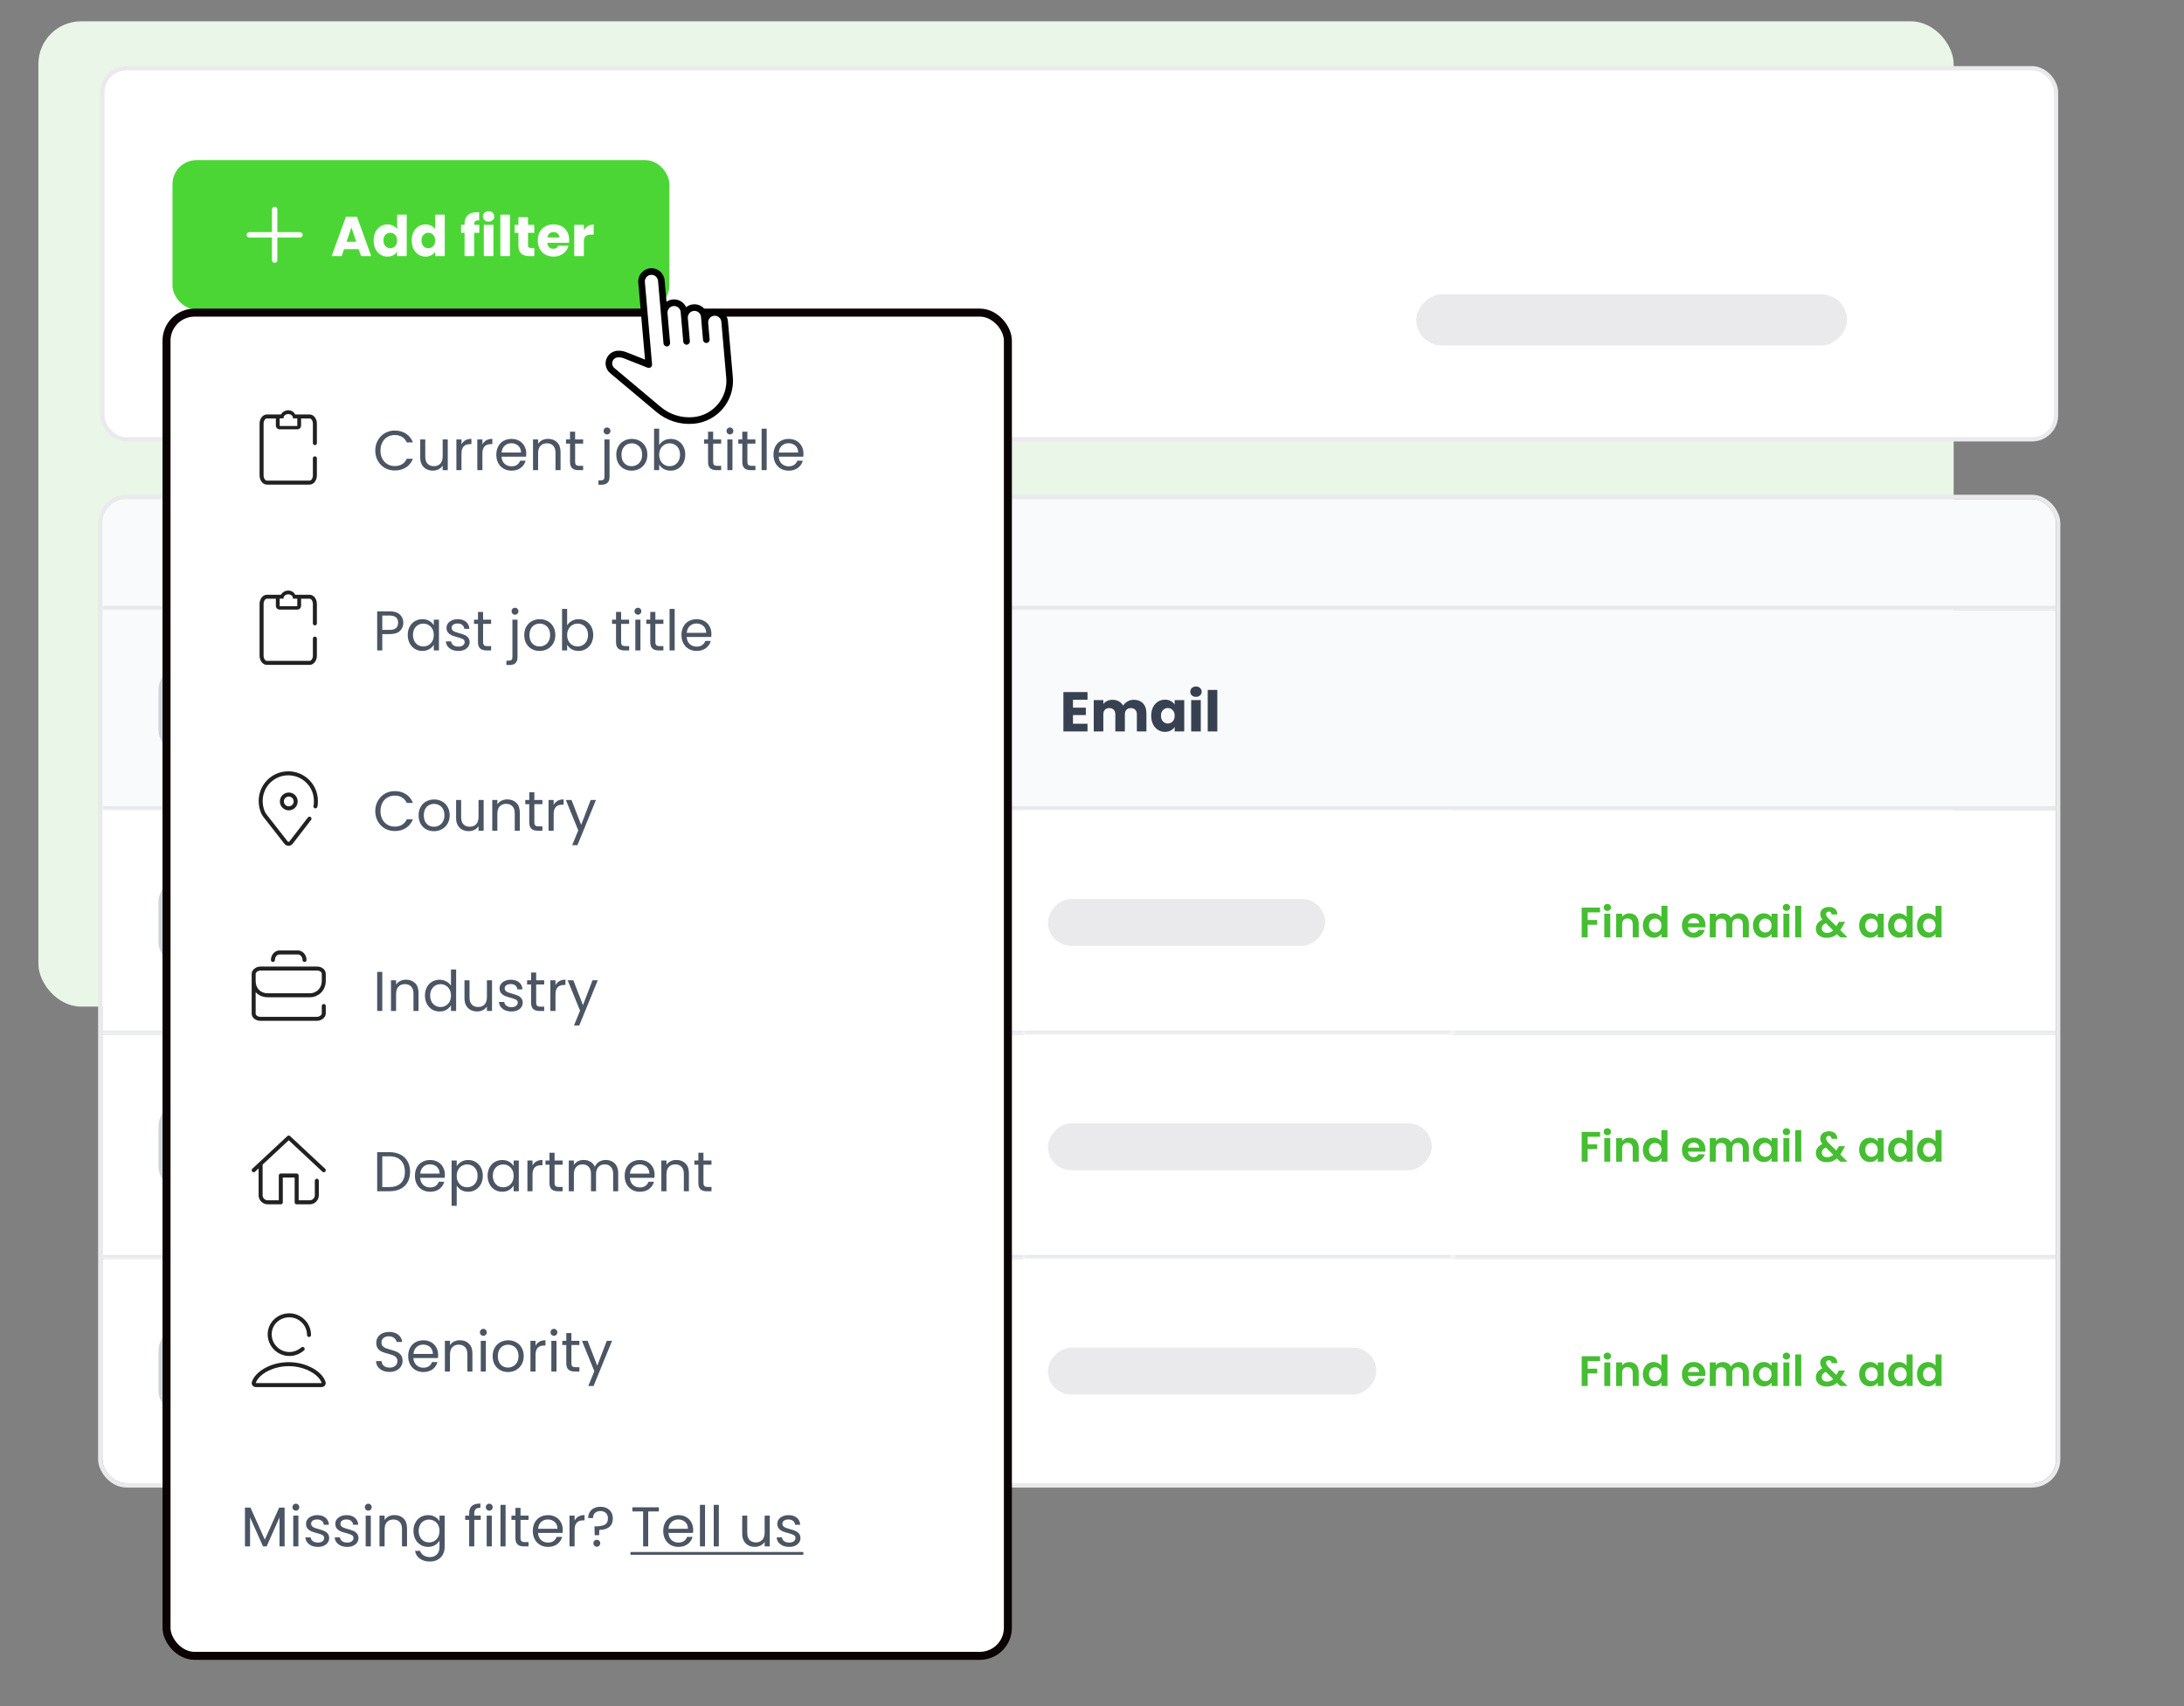 <?xml version="1.0" encoding="UTF-8"?>
<svg xmlns="http://www.w3.org/2000/svg" width="512" height="400" viewBox="0 0 512 400" fill="none">
  <rect x="0" y="0" width="512" height="400" fill="#808080" stroke="none"/>
  <rect x="9" y="5" width="449" height="231" rx="10" fill="#EAF6E8"></rect>
  <g clip-path="url(#clip0_6335_227345)">
    <mask id="path-4-inside-1_6335_227345" fill="white">
      <path d="M24 117H482V143H24V117Z"></path>
    </mask>
    <path d="M24 117H482V143H24V117Z" fill="#F9FAFB"></path>
    <path d="M482 142.061H24V143.939H482V142.061Z" fill="#E5E7EB" mask="url(#path-4-inside-1_6335_227345)"></path>
    <path d="M40.792 127.492V125.401H44.434V135H42.093V127.492H40.792ZM45.972 130.069C45.972 128.561 46.261 127.373 46.84 126.506C47.427 125.638 48.37 125.204 49.667 125.204C50.965 125.204 51.903 125.638 52.481 126.506C53.068 127.373 53.362 128.561 53.362 130.069C53.362 131.594 53.068 132.791 52.481 133.659C51.903 134.527 50.965 134.961 49.667 134.961C48.37 134.961 47.427 134.527 46.84 133.659C46.261 132.791 45.972 131.594 45.972 130.069ZM51.153 130.069C51.153 129.184 51.056 128.504 50.864 128.031C50.671 127.549 50.272 127.308 49.667 127.308C49.062 127.308 48.663 127.549 48.471 128.031C48.278 128.504 48.181 129.184 48.181 130.069C48.181 130.665 48.216 131.16 48.286 131.555C48.356 131.941 48.497 132.256 48.707 132.502C48.926 132.738 49.246 132.857 49.667 132.857C50.088 132.857 50.403 132.738 50.614 132.502C50.833 132.256 50.978 131.941 51.048 131.555C51.118 131.16 51.153 130.665 51.153 130.069ZM54.55 130.069C54.55 128.561 54.839 127.373 55.418 126.506C56.005 125.638 56.948 125.204 58.245 125.204C59.542 125.204 60.48 125.638 61.059 126.506C61.646 127.373 61.94 128.561 61.94 130.069C61.94 131.594 61.646 132.791 61.059 133.659C60.48 134.527 59.542 134.961 58.245 134.961C56.948 134.961 56.005 134.527 55.418 133.659C54.839 132.791 54.55 131.594 54.55 130.069ZM59.731 130.069C59.731 129.184 59.634 128.504 59.442 128.031C59.249 127.549 58.85 127.308 58.245 127.308C57.64 127.308 57.241 127.549 57.048 128.031C56.855 128.504 56.759 129.184 56.759 130.069C56.759 130.665 56.794 131.16 56.864 131.555C56.934 131.941 57.075 132.256 57.285 132.502C57.504 132.738 57.824 132.857 58.245 132.857C58.666 132.857 58.981 132.738 59.192 132.502C59.411 132.256 59.556 131.941 59.626 131.555C59.696 131.16 59.731 130.665 59.731 130.069ZM68.386 125.269V135H66.138V125.269H68.386ZM76.933 131.213C76.933 131.423 76.919 131.643 76.893 131.87H71.804C71.839 132.326 71.984 132.677 72.238 132.922C72.501 133.159 72.821 133.277 73.198 133.277C73.759 133.277 74.149 133.041 74.368 132.567H76.762C76.639 133.05 76.415 133.483 76.091 133.869C75.775 134.255 75.377 134.557 74.894 134.776C74.412 134.996 73.873 135.105 73.277 135.105C72.558 135.105 71.918 134.952 71.357 134.645C70.796 134.338 70.358 133.9 70.042 133.33C69.727 132.76 69.569 132.094 69.569 131.331C69.569 130.569 69.722 129.902 70.029 129.333C70.345 128.763 70.783 128.325 71.344 128.018C71.905 127.711 72.549 127.557 73.277 127.557C73.987 127.557 74.618 127.706 75.171 128.005C75.723 128.303 76.152 128.728 76.459 129.28C76.775 129.832 76.933 130.477 76.933 131.213ZM74.632 130.621C74.632 130.236 74.5 129.929 74.237 129.701C73.974 129.473 73.645 129.359 73.251 129.359C72.874 129.359 72.554 129.468 72.291 129.688C72.037 129.907 71.879 130.218 71.817 130.621H74.632ZM77.672 131.318C77.672 130.564 77.812 129.902 78.093 129.333C78.382 128.763 78.772 128.325 79.263 128.018C79.754 127.711 80.302 127.557 80.906 127.557C81.424 127.557 81.875 127.663 82.261 127.873C82.655 128.083 82.958 128.36 83.168 128.701V127.663H85.417V135H83.168V133.961C82.949 134.303 82.642 134.579 82.248 134.79C81.862 135 81.41 135.105 80.893 135.105C80.297 135.105 79.754 134.952 79.263 134.645C78.772 134.329 78.382 133.887 78.093 133.317C77.812 132.738 77.672 132.072 77.672 131.318ZM83.168 131.331C83.168 130.77 83.01 130.328 82.695 130.003C82.388 129.679 82.011 129.517 81.564 129.517C81.117 129.517 80.736 129.679 80.42 130.003C80.113 130.319 79.96 130.757 79.96 131.318C79.96 131.879 80.113 132.326 80.42 132.659C80.736 132.984 81.117 133.146 81.564 133.146C82.011 133.146 82.388 132.984 82.695 132.659C83.01 132.335 83.168 131.892 83.168 131.331ZM86.596 131.318C86.596 130.564 86.737 129.902 87.017 129.333C87.306 128.763 87.697 128.325 88.187 128.018C88.678 127.711 89.226 127.557 89.831 127.557C90.313 127.557 90.752 127.658 91.146 127.86C91.549 128.062 91.865 128.333 92.093 128.675V125.269H94.341V135H92.093V133.948C91.882 134.299 91.58 134.579 91.186 134.79C90.8 135 90.348 135.105 89.831 135.105C89.226 135.105 88.678 134.952 88.187 134.645C87.697 134.329 87.306 133.887 87.017 133.317C86.737 132.738 86.596 132.072 86.596 131.318ZM92.093 131.331C92.093 130.77 91.935 130.328 91.619 130.003C91.313 129.679 90.936 129.517 90.489 129.517C90.041 129.517 89.66 129.679 89.345 130.003C89.038 130.319 88.884 130.757 88.884 131.318C88.884 131.879 89.038 132.326 89.345 132.659C89.66 132.984 90.041 133.146 90.489 133.146C90.936 133.146 91.313 132.984 91.619 132.659C91.935 132.335 92.093 131.892 92.093 131.331ZM98.953 135.105C98.313 135.105 97.743 134.996 97.243 134.776C96.744 134.557 96.349 134.259 96.06 133.882C95.771 133.497 95.609 133.067 95.574 132.594H97.796C97.822 132.848 97.941 133.054 98.151 133.212C98.361 133.369 98.62 133.448 98.927 133.448C99.207 133.448 99.422 133.396 99.571 133.291C99.729 133.177 99.808 133.032 99.808 132.857C99.808 132.646 99.698 132.493 99.479 132.396C99.26 132.291 98.905 132.177 98.414 132.055C97.888 131.932 97.45 131.805 97.099 131.673C96.748 131.533 96.446 131.318 96.192 131.029C95.937 130.731 95.81 130.332 95.81 129.832C95.81 129.412 95.924 129.03 96.152 128.688C96.389 128.338 96.731 128.062 97.178 127.86C97.634 127.658 98.173 127.557 98.795 127.557C99.716 127.557 100.439 127.785 100.965 128.241C101.5 128.697 101.806 129.302 101.885 130.056H99.808C99.773 129.802 99.659 129.6 99.466 129.451C99.282 129.302 99.036 129.227 98.729 129.227C98.466 129.227 98.265 129.28 98.124 129.385C97.984 129.482 97.914 129.618 97.914 129.793C97.914 130.003 98.024 130.161 98.243 130.266C98.471 130.371 98.822 130.477 99.295 130.582C99.838 130.722 100.281 130.862 100.623 131.003C100.965 131.134 101.263 131.353 101.517 131.66C101.78 131.958 101.916 132.361 101.925 132.87C101.925 133.299 101.802 133.685 101.557 134.027C101.32 134.36 100.974 134.623 100.518 134.816C100.071 135.009 99.549 135.105 98.953 135.105Z" fill="#374151"></path>
    <mask id="path-7-inside-2_6335_227345" fill="white">
      <path d="M24 143H235.329V189.962H24V143Z"></path>
    </mask>
    <path d="M24 143H235.329V189.962H24V143Z" fill="#F9FAFB"></path>
    <path d="M235.329 189.023H24V190.901H235.329V189.023Z" fill="#E5E7EB" mask="url(#path-7-inside-2_6335_227345)"></path>
    <rect x="38.089" y="157.089" width="18.785" height="18.785" rx="4.696" fill="white"></rect>
    <rect x="38.089" y="157.089" width="18.785" height="18.785" rx="4.696" stroke="#D1D5DB" stroke-width="1.878"></rect>
    <path d="M76.278 171.481H74.03L70.269 165.787V171.481H68.02V162.25H70.269L74.03 167.97V162.25H76.278V171.481ZM77.461 167.799C77.461 167.045 77.601 166.383 77.882 165.814C78.171 165.244 78.561 164.805 79.052 164.499C79.543 164.192 80.091 164.038 80.696 164.038C81.213 164.038 81.664 164.144 82.05 164.354C82.445 164.564 82.747 164.841 82.957 165.182V164.144H85.206V171.481H82.957V170.442C82.738 170.784 82.431 171.06 82.037 171.271C81.651 171.481 81.2 171.586 80.683 171.586C80.087 171.586 79.543 171.433 79.052 171.126C78.561 170.81 78.171 170.368 77.882 169.798C77.601 169.219 77.461 168.553 77.461 167.799ZM82.957 167.812C82.957 167.251 82.8 166.809 82.484 166.484C82.177 166.16 81.8 165.998 81.353 165.998C80.906 165.998 80.525 166.16 80.209 166.484C79.902 166.8 79.749 167.238 79.749 167.799C79.749 168.36 79.902 168.807 80.209 169.14C80.525 169.465 80.906 169.627 81.353 169.627C81.8 169.627 82.177 169.465 82.484 169.14C82.8 168.816 82.957 168.373 82.957 167.812ZM96.195 164.065C97.107 164.065 97.83 164.341 98.365 164.893C98.908 165.445 99.18 166.212 99.18 167.194V171.481H96.945V167.497C96.945 167.023 96.817 166.66 96.563 166.405C96.318 166.142 95.976 166.011 95.537 166.011C95.099 166.011 94.753 166.142 94.499 166.405C94.253 166.66 94.131 167.023 94.131 167.497V171.481H91.895V167.497C91.895 167.023 91.768 166.66 91.514 166.405C91.268 166.142 90.927 166.011 90.488 166.011C90.05 166.011 89.704 166.142 89.449 166.405C89.204 166.66 89.081 167.023 89.081 167.497V171.481H86.833V164.144H89.081V165.064C89.309 164.757 89.607 164.516 89.975 164.341C90.344 164.157 90.76 164.065 91.225 164.065C91.777 164.065 92.268 164.183 92.697 164.42C93.136 164.656 93.478 164.994 93.723 165.432C93.977 165.029 94.323 164.7 94.762 164.446C95.2 164.192 95.678 164.065 96.195 164.065ZM107.669 167.694C107.669 167.904 107.656 168.123 107.63 168.351H102.541C102.576 168.807 102.721 169.158 102.975 169.403C103.238 169.64 103.558 169.758 103.935 169.758C104.496 169.758 104.886 169.522 105.105 169.048H107.498C107.375 169.53 107.152 169.964 106.828 170.35C106.512 170.736 106.113 171.038 105.631 171.257C105.149 171.477 104.61 171.586 104.014 171.586C103.295 171.586 102.655 171.433 102.094 171.126C101.533 170.819 101.094 170.381 100.779 169.811C100.463 169.241 100.305 168.575 100.305 167.812C100.305 167.05 100.459 166.383 100.766 165.814C101.081 165.244 101.52 164.805 102.081 164.499C102.642 164.192 103.286 164.038 104.014 164.038C104.724 164.038 105.355 164.187 105.907 164.485C106.459 164.784 106.889 165.209 107.196 165.761C107.511 166.313 107.669 166.958 107.669 167.694ZM105.368 167.102C105.368 166.717 105.236 166.41 104.973 166.182C104.71 165.954 104.382 165.84 103.987 165.84C103.61 165.84 103.29 165.949 103.027 166.169C102.773 166.388 102.615 166.699 102.554 167.102H105.368Z" fill="#374151"></path>
    <mask id="path-12-inside-3_6335_227345" fill="white">
      <path d="M235.329 143H644.838V189.962H235.329V143Z"></path>
    </mask>
    <path d="M235.329 143H644.838V189.962H235.329V143Z" fill="#F9FAFB"></path>
    <path d="M644.838 189.023H235.329V190.901H644.838V189.023Z" fill="#E5E7EB" mask="url(#path-12-inside-3_6335_227345)"></path>
    <path d="M251.542 164.052V165.919H254.554V167.654H251.542V169.679H254.948V171.481H249.294V162.25H254.948V164.052H251.542ZM265.77 164.065C266.682 164.065 267.405 164.341 267.94 164.893C268.483 165.445 268.755 166.212 268.755 167.194V171.481H266.52V167.497C266.52 167.023 266.393 166.66 266.138 166.405C265.893 166.142 265.551 166.011 265.113 166.011C264.674 166.011 264.328 166.142 264.074 166.405C263.828 166.66 263.706 167.023 263.706 167.497V171.481H261.47V167.497C261.47 167.023 261.343 166.66 261.089 166.405C260.844 166.142 260.502 166.011 260.063 166.011C259.625 166.011 259.279 166.142 259.025 166.405C258.779 166.66 258.656 167.023 258.656 167.497V171.481H256.408V164.144H258.656V165.064C258.884 164.757 259.182 164.516 259.55 164.341C259.919 164.157 260.335 164.065 260.8 164.065C261.352 164.065 261.843 164.183 262.272 164.42C262.711 164.656 263.053 164.994 263.298 165.432C263.552 165.029 263.899 164.7 264.337 164.446C264.775 164.192 265.253 164.065 265.77 164.065ZM269.881 167.799C269.881 167.045 270.021 166.383 270.301 165.814C270.591 165.244 270.981 164.805 271.472 164.499C271.963 164.192 272.51 164.038 273.115 164.038C273.633 164.038 274.084 164.144 274.47 164.354C274.864 164.564 275.167 164.841 275.377 165.182V164.144H277.626V171.481H275.377V170.442C275.158 170.784 274.851 171.06 274.457 171.271C274.071 171.481 273.619 171.586 273.102 171.586C272.506 171.586 271.963 171.433 271.472 171.126C270.981 170.81 270.591 170.368 270.301 169.798C270.021 169.219 269.881 168.553 269.881 167.799ZM275.377 167.812C275.377 167.251 275.219 166.809 274.904 166.484C274.597 166.16 274.22 165.998 273.773 165.998C273.326 165.998 272.944 166.16 272.629 166.484C272.322 166.8 272.169 167.238 272.169 167.799C272.169 168.36 272.322 168.807 272.629 169.14C272.944 169.465 273.326 169.627 273.773 169.627C274.22 169.627 274.597 169.465 274.904 169.14C275.219 168.816 275.377 168.373 275.377 167.812ZM280.383 163.381C279.989 163.381 279.664 163.267 279.41 163.039C279.165 162.802 279.042 162.513 279.042 162.171C279.042 161.821 279.165 161.531 279.41 161.303C279.664 161.067 279.989 160.948 280.383 160.948C280.769 160.948 281.084 161.067 281.33 161.303C281.584 161.531 281.711 161.821 281.711 162.171C281.711 162.513 281.584 162.802 281.33 163.039C281.084 163.267 280.769 163.381 280.383 163.381ZM281.501 164.144V171.481H279.252V164.144H281.501ZM285.379 161.75V171.481H283.13V161.75H285.379Z" fill="#374151"></path>
    <rect width="620.838" height="52.597" transform="translate(24 189.962)" fill="white"></rect>
    <mask id="path-15-inside-4_6335_227345" fill="white">
      <path d="M24 189.962H240.025V242.559H24V189.962Z"></path>
    </mask>
    <path d="M240.025 241.62H24V243.499H240.025V241.62Z" fill="#E5E7EB" mask="url(#path-15-inside-4_6335_227345)"></path>
    <rect x="38.089" y="206.868" width="18.785" height="18.785" rx="4.696" fill="white"></rect>
    <rect x="38.089" y="206.868" width="18.785" height="18.785" rx="4.696" stroke="#D1D5DB" stroke-width="1.878"></rect>
    <rect x="73.78" y="203.111" width="26.299" height="26.299" rx="13.149" fill="#EAEAEC"></rect>
    <rect width="44.144" height="11.271" rx="5.635" transform="matrix(1 0 0 -1 109.471 221.896)" fill="#EAEAEC"></rect>
    <rect width="61.99" height="11.271" rx="5.635" transform="matrix(1 0 0 -1 163.008 221.896)" fill="#EAEAEC"></rect>
    <mask id="path-22-inside-5_6335_227345" fill="white">
      <path d="M240.025 189.962H340.524V242.559H240.025V189.962Z"></path>
    </mask>
    <path d="M240.025 189.962H340.524V242.559H240.025V189.962Z" fill="white"></path>
    <path d="M340.524 241.62H240.025V243.499H340.524V241.62Z" fill="#E5E7EB" mask="url(#path-22-inside-5_6335_227345)"></path>
    <rect width="65" height="11" rx="5.5" transform="matrix(1 0 0 -1 245.661 221.761)" fill="#EAEAEC"></rect>
    <mask id="path-25-inside-6_6335_227345" fill="white">
      <path d="M340.524 189.962H644.838V242.559H340.524V189.962Z"></path>
    </mask>
    <path d="M644.838 241.62H340.524V243.499H644.838V241.62Z" fill="#E5E7EB" mask="url(#path-25-inside-6_6335_227345)"></path>
    <path d="M370.8 219.761V212.781H375.11V213.911H372.2V215.701H374.43V216.811H372.2V219.761H370.8ZM376.103 219.761V214.221H377.503V219.761H376.103ZM376.813 213.561C376.313 213.561 375.953 213.201 375.953 212.741C375.953 212.281 376.313 211.921 376.813 211.921C377.303 211.921 377.673 212.281 377.673 212.741C377.673 213.201 377.303 213.561 376.813 213.561ZM382.766 219.761V216.701C382.766 215.811 382.276 215.331 381.536 215.331C380.776 215.331 380.286 215.811 380.286 216.701V219.761H378.886V214.221H380.286V214.911C380.646 214.441 381.246 214.141 381.956 214.141C383.246 214.141 384.166 214.981 384.166 216.511V219.761H382.766ZM385.137 216.971C385.137 215.241 386.257 214.131 387.677 214.131C388.407 214.131 389.107 214.471 389.487 214.991V212.361H390.907V219.761H389.487V218.941C389.157 219.451 388.537 219.851 387.667 219.851C386.257 219.851 385.137 218.701 385.137 216.971ZM389.497 216.991C389.497 215.941 388.797 215.361 388.027 215.361C387.277 215.361 386.567 215.921 386.567 216.971C386.567 218.021 387.277 218.621 388.027 218.621C388.797 218.621 389.497 218.041 389.497 216.991ZM397.037 215.281C396.367 215.281 395.837 215.711 395.727 216.471H398.357C398.337 215.741 397.757 215.281 397.037 215.281ZM399.667 218.021C399.367 219.041 398.447 219.851 397.077 219.851C395.467 219.851 394.297 218.731 394.297 216.991C394.297 215.241 395.437 214.131 397.077 214.131C398.677 214.131 399.807 215.221 399.807 216.871C399.807 217.051 399.797 217.231 399.767 217.411H395.717C395.787 218.231 396.347 218.691 397.047 218.691C397.647 218.691 397.977 218.391 398.157 218.021H399.667ZM408.579 219.761V216.701C408.579 215.821 408.089 215.361 407.349 215.361C406.599 215.361 406.109 215.821 406.109 216.701V219.761H404.709V216.701C404.709 215.821 404.219 215.361 403.479 215.361C402.719 215.361 402.229 215.821 402.229 216.701V219.761H400.829V214.221H402.229V214.891C402.579 214.431 403.169 214.141 403.859 214.141C404.719 214.141 405.429 214.511 405.809 215.201C406.169 214.571 406.899 214.141 407.709 214.141C409.039 214.141 409.979 214.981 409.979 216.511V219.761H408.579ZM410.948 216.971C410.948 215.241 412.068 214.131 413.478 214.131C414.368 214.131 414.978 214.551 415.308 215.011V214.221H416.718V219.761H415.308V218.951C414.978 219.431 414.348 219.851 413.468 219.851C412.068 219.851 410.948 218.701 410.948 216.971ZM415.308 216.991C415.308 215.941 414.608 215.361 413.838 215.361C413.088 215.361 412.378 215.921 412.378 216.971C412.378 218.021 413.088 218.621 413.838 218.621C414.608 218.621 415.308 218.041 415.308 216.991ZM418.085 219.761V214.221H419.485V219.761H418.085ZM418.795 213.561C418.295 213.561 417.935 213.201 417.935 212.741C417.935 212.281 418.295 211.921 418.795 211.921C419.285 211.921 419.655 212.281 419.655 212.741C419.655 213.201 419.285 213.561 418.795 213.561ZM420.868 219.761V212.361H422.268V219.761H420.868ZM430.714 214.401H429.354C429.374 213.951 429.104 213.721 428.734 213.721C428.354 213.721 428.084 213.971 428.084 214.311C428.084 214.651 428.284 214.951 428.724 215.411L430.484 217.151C430.504 217.131 430.514 217.101 430.534 217.071L431.104 216.121H432.564L431.864 217.351C431.724 217.621 431.584 217.861 431.434 218.091L433.124 219.761H431.404L430.644 219.011C429.994 219.591 429.224 219.881 428.274 219.881C426.714 219.881 425.694 219.041 425.694 217.741C425.694 216.841 426.204 216.071 427.234 215.611C426.864 215.161 426.724 214.781 426.724 214.321C426.724 213.371 427.494 212.631 428.774 212.631C430.084 212.631 430.764 213.441 430.714 214.401ZM428.314 218.721C428.884 218.721 429.354 218.521 429.764 218.141L428.044 216.441C427.384 216.731 427.074 217.151 427.074 217.661C427.074 218.251 427.554 218.721 428.314 218.721ZM435.84 216.971C435.84 215.241 436.96 214.131 438.37 214.131C439.26 214.131 439.87 214.551 440.2 215.011V214.221H441.61V219.761H440.2V218.951C439.87 219.431 439.24 219.851 438.36 219.851C436.96 219.851 435.84 218.701 435.84 216.971ZM440.2 216.991C440.2 215.941 439.5 215.361 438.73 215.361C437.98 215.361 437.27 215.921 437.27 216.971C437.27 218.021 437.98 218.621 438.73 218.621C439.5 218.621 440.2 218.041 440.2 216.991ZM442.618 216.971C442.618 215.241 443.738 214.131 445.158 214.131C445.888 214.131 446.588 214.471 446.968 214.991V212.361H448.388V219.761H446.968V218.941C446.638 219.451 446.018 219.851 445.148 219.851C443.738 219.851 442.618 218.701 442.618 216.971ZM446.978 216.991C446.978 215.941 446.278 215.361 445.508 215.361C444.758 215.361 444.048 215.921 444.048 216.971C444.048 218.021 444.758 218.621 445.508 218.621C446.278 218.621 446.978 218.041 446.978 216.991ZM449.395 216.971C449.395 215.241 450.515 214.131 451.935 214.131C452.665 214.131 453.365 214.471 453.745 214.991V212.361H455.165V219.761H453.745V218.941C453.415 219.451 452.795 219.851 451.925 219.851C450.515 219.851 449.395 218.701 449.395 216.971ZM453.755 216.991C453.755 215.941 453.055 215.361 452.285 215.361C451.535 215.361 450.825 215.921 450.825 216.971C450.825 218.021 451.535 218.621 452.285 218.621C453.055 218.621 453.755 218.041 453.755 216.991Z" fill="#45BE31"></path>
    <rect width="620.838" height="52.597" transform="translate(24 242.56)" fill="white"></rect>
    <mask id="path-29-inside-7_6335_227345" fill="white">
      <path d="M24 242.56H240.025V295.157H24V242.56Z"></path>
    </mask>
    <path d="M240.025 294.218H24V296.096H240.025V294.218Z" fill="#E5E7EB" mask="url(#path-29-inside-7_6335_227345)"></path>
    <rect x="38.089" y="259.466" width="18.785" height="18.785" rx="4.696" fill="white"></rect>
    <rect x="38.089" y="259.466" width="18.785" height="18.785" rx="4.696" stroke="#D1D5DB" stroke-width="1.878"></rect>
    <rect x="73.78" y="255.709" width="26.299" height="26.299" rx="13.149" fill="#EAEAEC"></rect>
    <rect width="44.144" height="11.271" rx="5.635" transform="matrix(1 0 0 -1 109.471 274.494)" fill="#EAEAEC"></rect>
    <rect width="61.99" height="11.271" rx="5.635" transform="matrix(1 0 0 -1 163.008 274.494)" fill="#EAEAEC"></rect>
    <mask id="path-36-inside-8_6335_227345" fill="white">
      <path d="M240.025 242.56H340.524V295.157H240.025V242.56Z"></path>
    </mask>
    <path d="M240.025 242.56H340.524V295.157H240.025V242.56Z" fill="white"></path>
    <path d="M340.524 294.218H240.025V296.096H340.524V294.218Z" fill="#E5E7EB" mask="url(#path-36-inside-8_6335_227345)"></path>
    <rect width="90" height="11" rx="5.5" transform="matrix(1 0 0 -1 245.661 274.358)" fill="#EAEAEC"></rect>
    <mask id="path-39-inside-9_6335_227345" fill="white">
      <path d="M340.524 242.56H644.838V295.157H340.524V242.56Z"></path>
    </mask>
    <path d="M644.838 294.218H340.524V296.096H644.838V294.218Z" fill="#E5E7EB" mask="url(#path-39-inside-9_6335_227345)"></path>
    <path d="M370.8 272.358V265.378H375.11V266.508H372.2V268.298H374.43V269.408H372.2V272.358H370.8ZM376.103 272.358V266.818H377.503V272.358H376.103ZM376.813 266.158C376.313 266.158 375.953 265.798 375.953 265.338C375.953 264.878 376.313 264.518 376.813 264.518C377.303 264.518 377.673 264.878 377.673 265.338C377.673 265.798 377.303 266.158 376.813 266.158ZM382.766 272.358V269.298C382.766 268.408 382.276 267.928 381.536 267.928C380.776 267.928 380.286 268.408 380.286 269.298V272.358H378.886V266.818H380.286V267.508C380.646 267.038 381.246 266.738 381.956 266.738C383.246 266.738 384.166 267.578 384.166 269.108V272.358H382.766ZM385.137 269.568C385.137 267.838 386.257 266.728 387.677 266.728C388.407 266.728 389.107 267.068 389.487 267.588V264.958H390.907V272.358H389.487V271.538C389.157 272.048 388.537 272.448 387.667 272.448C386.257 272.448 385.137 271.298 385.137 269.568ZM389.497 269.588C389.497 268.538 388.797 267.958 388.027 267.958C387.277 267.958 386.567 268.518 386.567 269.568C386.567 270.618 387.277 271.218 388.027 271.218C388.797 271.218 389.497 270.638 389.497 269.588ZM397.037 267.878C396.367 267.878 395.837 268.308 395.727 269.068H398.357C398.337 268.338 397.757 267.878 397.037 267.878ZM399.667 270.618C399.367 271.638 398.447 272.448 397.077 272.448C395.467 272.448 394.297 271.328 394.297 269.588C394.297 267.838 395.437 266.728 397.077 266.728C398.677 266.728 399.807 267.818 399.807 269.468C399.807 269.648 399.797 269.828 399.767 270.008H395.717C395.787 270.828 396.347 271.288 397.047 271.288C397.647 271.288 397.977 270.988 398.157 270.618H399.667ZM408.579 272.358V269.298C408.579 268.418 408.089 267.958 407.349 267.958C406.599 267.958 406.109 268.418 406.109 269.298V272.358H404.709V269.298C404.709 268.418 404.219 267.958 403.479 267.958C402.719 267.958 402.229 268.418 402.229 269.298V272.358H400.829V266.818H402.229V267.488C402.579 267.028 403.169 266.738 403.859 266.738C404.719 266.738 405.429 267.108 405.809 267.798C406.169 267.168 406.899 266.738 407.709 266.738C409.039 266.738 409.979 267.578 409.979 269.108V272.358H408.579ZM410.948 269.568C410.948 267.838 412.068 266.728 413.478 266.728C414.368 266.728 414.978 267.148 415.308 267.608V266.818H416.718V272.358H415.308V271.548C414.978 272.028 414.348 272.448 413.468 272.448C412.068 272.448 410.948 271.298 410.948 269.568ZM415.308 269.588C415.308 268.538 414.608 267.958 413.838 267.958C413.088 267.958 412.378 268.518 412.378 269.568C412.378 270.618 413.088 271.218 413.838 271.218C414.608 271.218 415.308 270.638 415.308 269.588ZM418.085 272.358V266.818H419.485V272.358H418.085ZM418.795 266.158C418.295 266.158 417.935 265.798 417.935 265.338C417.935 264.878 418.295 264.518 418.795 264.518C419.285 264.518 419.655 264.878 419.655 265.338C419.655 265.798 419.285 266.158 418.795 266.158ZM420.868 272.358V264.958H422.268V272.358H420.868ZM430.714 266.998H429.354C429.374 266.548 429.104 266.318 428.734 266.318C428.354 266.318 428.084 266.568 428.084 266.908C428.084 267.248 428.284 267.548 428.724 268.008L430.484 269.748C430.504 269.728 430.514 269.698 430.534 269.668L431.104 268.718H432.564L431.864 269.948C431.724 270.218 431.584 270.458 431.434 270.688L433.124 272.358H431.404L430.644 271.608C429.994 272.188 429.224 272.478 428.274 272.478C426.714 272.478 425.694 271.638 425.694 270.338C425.694 269.438 426.204 268.668 427.234 268.208C426.864 267.758 426.724 267.378 426.724 266.918C426.724 265.968 427.494 265.228 428.774 265.228C430.084 265.228 430.764 266.038 430.714 266.998ZM428.314 271.318C428.884 271.318 429.354 271.118 429.764 270.738L428.044 269.038C427.384 269.328 427.074 269.748 427.074 270.258C427.074 270.848 427.554 271.318 428.314 271.318ZM435.84 269.568C435.84 267.838 436.96 266.728 438.37 266.728C439.26 266.728 439.87 267.148 440.2 267.608V266.818H441.61V272.358H440.2V271.548C439.87 272.028 439.24 272.448 438.36 272.448C436.96 272.448 435.84 271.298 435.84 269.568ZM440.2 269.588C440.2 268.538 439.5 267.958 438.73 267.958C437.98 267.958 437.27 268.518 437.27 269.568C437.27 270.618 437.98 271.218 438.73 271.218C439.5 271.218 440.2 270.638 440.2 269.588ZM442.618 269.568C442.618 267.838 443.738 266.728 445.158 266.728C445.888 266.728 446.588 267.068 446.968 267.588V264.958H448.388V272.358H446.968V271.538C446.638 272.048 446.018 272.448 445.148 272.448C443.738 272.448 442.618 271.298 442.618 269.568ZM446.978 269.588C446.978 268.538 446.278 267.958 445.508 267.958C444.758 267.958 444.048 268.518 444.048 269.568C444.048 270.618 444.758 271.218 445.508 271.218C446.278 271.218 446.978 270.638 446.978 269.588ZM449.395 269.568C449.395 267.838 450.515 266.728 451.935 266.728C452.665 266.728 453.365 267.068 453.745 267.588V264.958H455.165V272.358H453.745V271.538C453.415 272.048 452.795 272.448 451.925 272.448C450.515 272.448 449.395 271.298 449.395 269.568ZM453.755 269.588C453.755 268.538 453.055 267.958 452.285 267.958C451.535 267.958 450.825 268.518 450.825 269.568C450.825 270.618 451.535 271.218 452.285 271.218C453.055 271.218 453.755 270.638 453.755 269.588Z" fill="#45BE31"></path>
    <rect width="620.838" height="52.597" transform="translate(24 295.157)" fill="white"></rect>
    <rect x="38.089" y="312.063" width="18.785" height="18.785" rx="4.696" fill="white"></rect>
    <rect x="38.089" y="312.063" width="18.785" height="18.785" rx="4.696" stroke="#D1D5DB" stroke-width="1.878"></rect>
    <rect x="73.78" y="308.306" width="26.299" height="26.299" rx="13.149" fill="#EAEAEC"></rect>
    <rect width="44.144" height="11.271" rx="5.635" transform="matrix(1 0 0 -1 109.471 327.091)" fill="#EAEAEC"></rect>
    <rect width="61.99" height="11.271" rx="5.635" transform="matrix(1 0 0 -1 163.008 327.091)" fill="#EAEAEC"></rect>
    <rect width="100.499" height="52.597" transform="translate(240.025 295.157)" fill="white"></rect>
    <rect width="77" height="11" rx="5.5" transform="matrix(1 0 0 -1 245.661 326.956)" fill="#EAEAEC"></rect>
    <path d="M370.8 324.956V317.976H375.11V319.106H372.2V320.896H374.43V322.006H372.2V324.956H370.8ZM376.103 324.956V319.416H377.503V324.956H376.103ZM376.813 318.756C376.313 318.756 375.953 318.396 375.953 317.936C375.953 317.476 376.313 317.116 376.813 317.116C377.303 317.116 377.673 317.476 377.673 317.936C377.673 318.396 377.303 318.756 376.813 318.756ZM382.766 324.956V321.896C382.766 321.006 382.276 320.526 381.536 320.526C380.776 320.526 380.286 321.006 380.286 321.896V324.956H378.886V319.416H380.286V320.106C380.646 319.636 381.246 319.336 381.956 319.336C383.246 319.336 384.166 320.176 384.166 321.706V324.956H382.766ZM385.137 322.166C385.137 320.436 386.257 319.326 387.677 319.326C388.407 319.326 389.107 319.666 389.487 320.186V317.556H390.907V324.956H389.487V324.136C389.157 324.646 388.537 325.046 387.667 325.046C386.257 325.046 385.137 323.896 385.137 322.166ZM389.497 322.186C389.497 321.136 388.797 320.556 388.027 320.556C387.277 320.556 386.567 321.116 386.567 322.166C386.567 323.216 387.277 323.816 388.027 323.816C388.797 323.816 389.497 323.236 389.497 322.186ZM397.037 320.476C396.367 320.476 395.837 320.906 395.727 321.666H398.357C398.337 320.936 397.757 320.476 397.037 320.476ZM399.667 323.216C399.367 324.236 398.447 325.046 397.077 325.046C395.467 325.046 394.297 323.926 394.297 322.186C394.297 320.436 395.437 319.326 397.077 319.326C398.677 319.326 399.807 320.416 399.807 322.066C399.807 322.246 399.797 322.426 399.767 322.606H395.717C395.787 323.426 396.347 323.886 397.047 323.886C397.647 323.886 397.977 323.586 398.157 323.216H399.667ZM408.579 324.956V321.896C408.579 321.016 408.089 320.556 407.349 320.556C406.599 320.556 406.109 321.016 406.109 321.896V324.956H404.709V321.896C404.709 321.016 404.219 320.556 403.479 320.556C402.719 320.556 402.229 321.016 402.229 321.896V324.956H400.829V319.416H402.229V320.086C402.579 319.626 403.169 319.336 403.859 319.336C404.719 319.336 405.429 319.706 405.809 320.396C406.169 319.766 406.899 319.336 407.709 319.336C409.039 319.336 409.979 320.176 409.979 321.706V324.956H408.579ZM410.948 322.166C410.948 320.436 412.068 319.326 413.478 319.326C414.368 319.326 414.978 319.746 415.308 320.206V319.416H416.718V324.956H415.308V324.146C414.978 324.626 414.348 325.046 413.468 325.046C412.068 325.046 410.948 323.896 410.948 322.166ZM415.308 322.186C415.308 321.136 414.608 320.556 413.838 320.556C413.088 320.556 412.378 321.116 412.378 322.166C412.378 323.216 413.088 323.816 413.838 323.816C414.608 323.816 415.308 323.236 415.308 322.186ZM418.085 324.956V319.416H419.485V324.956H418.085ZM418.795 318.756C418.295 318.756 417.935 318.396 417.935 317.936C417.935 317.476 418.295 317.116 418.795 317.116C419.285 317.116 419.655 317.476 419.655 317.936C419.655 318.396 419.285 318.756 418.795 318.756ZM420.868 324.956V317.556H422.268V324.956H420.868ZM430.714 319.596H429.354C429.374 319.146 429.104 318.916 428.734 318.916C428.354 318.916 428.084 319.166 428.084 319.506C428.084 319.846 428.284 320.146 428.724 320.606L430.484 322.346C430.504 322.326 430.514 322.296 430.534 322.266L431.104 321.316H432.564L431.864 322.546C431.724 322.816 431.584 323.056 431.434 323.286L433.124 324.956H431.404L430.644 324.206C429.994 324.786 429.224 325.076 428.274 325.076C426.714 325.076 425.694 324.236 425.694 322.936C425.694 322.036 426.204 321.266 427.234 320.806C426.864 320.356 426.724 319.976 426.724 319.516C426.724 318.566 427.494 317.826 428.774 317.826C430.084 317.826 430.764 318.636 430.714 319.596ZM428.314 323.916C428.884 323.916 429.354 323.716 429.764 323.336L428.044 321.636C427.384 321.926 427.074 322.346 427.074 322.856C427.074 323.446 427.554 323.916 428.314 323.916ZM435.84 322.166C435.84 320.436 436.96 319.326 438.37 319.326C439.26 319.326 439.87 319.746 440.2 320.206V319.416H441.61V324.956H440.2V324.146C439.87 324.626 439.24 325.046 438.36 325.046C436.96 325.046 435.84 323.896 435.84 322.166ZM440.2 322.186C440.2 321.136 439.5 320.556 438.73 320.556C437.98 320.556 437.27 321.116 437.27 322.166C437.27 323.216 437.98 323.816 438.73 323.816C439.5 323.816 440.2 323.236 440.2 322.186ZM442.618 322.166C442.618 320.436 443.738 319.326 445.158 319.326C445.888 319.326 446.588 319.666 446.968 320.186V317.556H448.388V324.956H446.968V324.136C446.638 324.646 446.018 325.046 445.148 325.046C443.738 325.046 442.618 323.896 442.618 322.166ZM446.978 322.186C446.978 321.136 446.278 320.556 445.508 320.556C444.758 320.556 444.048 321.116 444.048 322.166C444.048 323.216 444.758 323.816 445.508 323.816C446.278 323.816 446.978 323.236 446.978 322.186ZM449.395 322.166C449.395 320.436 450.515 319.326 451.935 319.326C452.665 319.326 453.365 319.666 453.745 320.186V317.556H455.165V324.956H453.745V324.136C453.415 324.646 452.795 325.046 451.925 325.046C450.515 325.046 449.395 323.896 449.395 322.166ZM453.755 322.186C453.755 321.136 453.055 320.556 452.285 320.556C451.535 320.556 450.825 321.116 450.825 322.166C450.825 323.216 451.535 323.816 452.285 323.816C453.055 323.816 453.755 323.236 453.755 322.186Z" fill="#45BE31"></path>
  </g>
  <rect x="23.5" y="116.5" width="459" height="231.754" rx="6.135" stroke="#EAEAEC"></rect>
  <rect x="24" y="16" width="458" height="87" rx="5.635" fill="white"></rect>
  <rect x="24" y="16" width="458" height="87" rx="5.635" stroke="#EAEAEC"></rect>
  <rect x="40.906" y="38.008" width="115.537" height="34.089" rx="5.166" fill="#4CD635"></rect>
  <rect x="40.906" y="38.008" width="115.537" height="34.089" rx="5.166" stroke="#4CD635" stroke-width="0.939"></rect>
  <g clip-path="url(#clip1_6335_227345)">
    <path d="M65.023 54.416V49.114C65.023 48.945 64.956 48.783 64.837 48.664C64.718 48.545 64.556 48.477 64.387 48.477C64.218 48.477 64.057 48.545 63.937 48.664C63.818 48.783 63.751 48.945 63.751 49.114V54.416H58.449C58.28 54.416 58.118 54.483 57.999 54.602C57.88 54.722 57.812 54.883 57.812 55.052C57.812 55.221 57.88 55.383 57.999 55.502C58.118 55.621 58.28 55.688 58.449 55.688H63.751V60.991C63.753 61.159 63.821 61.319 63.94 61.438C64.059 61.557 64.219 61.625 64.387 61.627C64.556 61.627 64.718 61.56 64.837 61.441C64.956 61.321 65.023 61.159 65.023 60.991V55.688H70.326C70.494 55.688 70.656 55.621 70.775 55.502C70.895 55.383 70.962 55.221 70.962 55.052C70.96 54.884 70.892 54.724 70.773 54.605C70.654 54.486 70.494 54.418 70.326 54.416H65.023Z" fill="white"></path>
  </g>
  <path d="M84.098 58.422H80.653L80.101 60.052H77.747L81.087 50.821H83.691L87.031 60.052H84.65L84.098 58.422ZM83.52 56.686L82.376 53.307L81.245 56.686H83.52ZM87.6 56.37C87.6 55.617 87.74 54.955 88.021 54.385C88.31 53.815 88.7 53.377 89.191 53.07C89.682 52.763 90.23 52.61 90.835 52.61C91.317 52.61 91.755 52.711 92.15 52.912C92.553 53.114 92.868 53.386 93.096 53.727V50.322H95.345V60.052H93.096V59C92.886 59.351 92.584 59.632 92.189 59.842C91.803 60.052 91.352 60.157 90.835 60.157C90.23 60.157 89.682 60.004 89.191 59.697C88.7 59.382 88.31 58.939 88.021 58.369C87.74 57.791 87.6 57.124 87.6 56.37ZM93.096 56.384C93.096 55.822 92.939 55.38 92.623 55.056C92.316 54.731 91.939 54.569 91.492 54.569C91.045 54.569 90.664 54.731 90.348 55.056C90.041 55.371 89.888 55.809 89.888 56.37C89.888 56.931 90.041 57.379 90.348 57.712C90.664 58.036 91.045 58.198 91.492 58.198C91.939 58.198 92.316 58.036 92.623 57.712C92.939 57.387 93.096 56.945 93.096 56.384ZM96.525 56.37C96.525 55.617 96.665 54.955 96.945 54.385C97.235 53.815 97.625 53.377 98.116 53.07C98.606 52.763 99.154 52.61 99.759 52.61C100.241 52.61 100.68 52.711 101.074 52.912C101.477 53.114 101.793 53.386 102.021 53.727V50.322H104.269V60.052H102.021V59C101.811 59.351 101.508 59.632 101.114 59.842C100.728 60.052 100.276 60.157 99.759 60.157C99.154 60.157 98.606 60.004 98.116 59.697C97.625 59.382 97.235 58.939 96.945 58.369C96.665 57.791 96.525 57.124 96.525 56.37ZM102.021 56.384C102.021 55.822 101.863 55.38 101.548 55.056C101.241 54.731 100.864 54.569 100.417 54.569C99.97 54.569 99.588 54.731 99.273 55.056C98.966 55.371 98.812 55.809 98.812 56.37C98.812 56.931 98.966 57.379 99.273 57.712C99.588 58.036 99.97 58.198 100.417 58.198C100.864 58.198 101.241 58.036 101.548 57.712C101.863 57.387 102.021 56.945 102.021 56.384ZM112.365 54.582H111.155V60.052H108.906V54.582H108.091V52.715H108.906V52.505C108.906 51.602 109.165 50.918 109.682 50.453C110.199 49.98 110.958 49.743 111.957 49.743C112.123 49.743 112.246 49.748 112.325 49.756V51.663C111.896 51.637 111.593 51.698 111.418 51.847C111.242 51.996 111.155 52.263 111.155 52.649V52.715H112.365V54.582ZM114.552 51.952C114.158 51.952 113.833 51.838 113.579 51.61C113.333 51.374 113.211 51.084 113.211 50.742C113.211 50.392 113.333 50.103 113.579 49.875C113.833 49.638 114.158 49.52 114.552 49.52C114.938 49.52 115.253 49.638 115.499 49.875C115.753 50.103 115.88 50.392 115.88 50.742C115.88 51.084 115.753 51.374 115.499 51.61C115.253 51.838 114.938 51.952 114.552 51.952ZM115.67 52.715V60.052H113.421V52.715H115.67ZM119.548 50.322V60.052H117.299V50.322H119.548ZM125.267 58.146V60.052H124.123C123.307 60.052 122.672 59.855 122.216 59.461C121.76 59.057 121.532 58.404 121.532 57.501V54.582H120.638V52.715H121.532V50.927H123.781V52.715H125.254V54.582H123.781V57.528C123.781 57.747 123.833 57.904 123.939 58.001C124.044 58.097 124.219 58.146 124.465 58.146H125.267ZM133.436 56.265C133.436 56.476 133.423 56.695 133.396 56.923H128.307C128.343 57.379 128.487 57.729 128.741 57.975C129.004 58.211 129.324 58.33 129.701 58.33C130.262 58.33 130.652 58.093 130.872 57.62H133.265C133.142 58.102 132.919 58.536 132.594 58.921C132.279 59.307 131.88 59.61 131.398 59.829C130.915 60.048 130.376 60.157 129.78 60.157C129.061 60.157 128.421 60.004 127.86 59.697C127.299 59.39 126.861 58.952 126.545 58.382C126.23 57.812 126.072 57.146 126.072 56.384C126.072 55.621 126.225 54.955 126.532 54.385C126.848 53.815 127.286 53.377 127.847 53.07C128.408 52.763 129.053 52.61 129.78 52.61C130.49 52.61 131.121 52.759 131.674 53.057C132.226 53.355 132.656 53.78 132.962 54.332C133.278 54.885 133.436 55.529 133.436 56.265ZM131.135 55.673C131.135 55.288 131.003 54.981 130.74 54.753C130.477 54.525 130.148 54.411 129.754 54.411C129.377 54.411 129.057 54.521 128.794 54.74C128.54 54.959 128.382 55.27 128.321 55.673H131.135ZM136.87 53.938C137.133 53.535 137.462 53.219 137.857 52.991C138.251 52.754 138.689 52.636 139.172 52.636V55.016H138.554C137.993 55.016 137.572 55.139 137.291 55.384C137.011 55.621 136.87 56.042 136.87 56.647V60.052H134.622V52.715H136.87V53.938Z" fill="white"></path>
  <rect x="39.039" y="73.294" width="197.241" height="314.922" rx="6.575" fill="white"></rect>
  <rect x="39.039" y="73.294" width="197.241" height="314.922" rx="6.575" stroke="#0B0204" stroke-width="1.878"></rect>
  <g clip-path="url(#clip2_6335_227345)">
    <g clip-path="url(#clip3_6335_227345)">
      <path d="M73.82 107.458V111.474C73.82 112.367 73.262 113.148 72.593 113.148H62.551C61.882 113.148 61.324 112.367 61.324 111.474V99.313C61.324 98.42 61.882 97.639 62.551 97.639H72.593C73.262 97.639 73.82 98.42 73.82 99.313V103.887" stroke="#212121" stroke-width="0.939" stroke-miterlimit="10" stroke-linecap="round" stroke-linejoin="round"></path>
      <path d="M65.564 100.205C65.34 100.205 65.117 100.093 65.117 99.759V98.085C65.117 97.862 65.34 97.639 65.564 97.639H66.121C66.344 96.969 66.902 96.523 67.572 96.523C68.241 96.523 68.911 96.969 69.022 97.639L69.692 97.75C69.915 97.75 70.026 97.973 70.026 98.197V99.759C70.026 99.982 69.803 100.205 69.58 100.205H65.564V100.205Z" fill="white"></path>
      <path d="M67.572 97.081C68.13 97.081 68.688 97.416 68.688 98.085H69.692V99.87H65.564V98.085H66.457C66.457 97.527 66.903 97.081 67.572 97.081ZM67.572 96.189C66.791 96.189 66.122 96.635 65.787 97.304H65.564C65.118 97.304 64.671 97.639 64.671 98.085V99.759C64.671 100.317 65.118 100.651 65.564 100.651H69.692C70.138 100.651 70.585 100.317 70.585 99.759V98.197C70.585 97.751 70.25 97.304 69.804 97.304H69.246C69.023 96.635 68.353 96.189 67.572 96.189Z" fill="#212121"></path>
    </g>
  </g>
  <path d="M87.975 105.638C87.975 104.744 88.177 103.942 88.58 103.232C88.983 102.513 89.531 101.952 90.224 101.549C90.925 101.146 91.701 100.944 92.551 100.944C93.55 100.944 94.423 101.185 95.168 101.667C95.913 102.149 96.456 102.833 96.798 103.719H95.365C95.111 103.166 94.743 102.741 94.26 102.443C93.787 102.145 93.217 101.996 92.551 101.996C91.911 101.996 91.337 102.145 90.829 102.443C90.32 102.741 89.921 103.166 89.632 103.719C89.343 104.262 89.198 104.902 89.198 105.638C89.198 106.366 89.343 107.006 89.632 107.558C89.921 108.102 90.32 108.523 90.829 108.821C91.337 109.119 91.911 109.268 92.551 109.268C93.217 109.268 93.787 109.123 94.26 108.834C94.743 108.536 95.111 108.11 95.365 107.558H96.798C96.456 108.435 95.913 109.114 95.168 109.596C94.423 110.07 93.55 110.306 92.551 110.306C91.701 110.306 90.925 110.109 90.224 109.715C89.531 109.311 88.983 108.755 88.58 108.045C88.177 107.335 87.975 106.533 87.975 105.638ZM104.97 103.022V110.228H103.774V109.162C103.546 109.531 103.226 109.82 102.814 110.03C102.41 110.232 101.963 110.333 101.472 110.333C100.911 110.333 100.407 110.219 99.96 109.991C99.513 109.754 99.158 109.404 98.895 108.939C98.641 108.474 98.514 107.909 98.514 107.243V103.022H99.697V107.085C99.697 107.795 99.877 108.343 100.236 108.729C100.596 109.105 101.087 109.294 101.709 109.294C102.349 109.294 102.853 109.097 103.221 108.702C103.589 108.308 103.774 107.734 103.774 106.98V103.022H104.97ZM108.187 104.192C108.397 103.78 108.696 103.46 109.081 103.232C109.476 103.004 109.954 102.89 110.515 102.89V104.126H110.199C108.858 104.126 108.187 104.854 108.187 106.309V110.228H106.991V103.022H108.187V104.192ZM113.092 104.192C113.303 103.78 113.601 103.46 113.987 103.232C114.381 103.004 114.859 102.89 115.42 102.89V104.126H115.104C113.763 104.126 113.092 104.854 113.092 106.309V110.228H111.896V103.022H113.092V104.192ZM123.376 106.348C123.376 106.576 123.363 106.817 123.336 107.072H117.577C117.621 107.782 117.862 108.338 118.3 108.742C118.747 109.136 119.286 109.333 119.918 109.333C120.435 109.333 120.864 109.215 121.206 108.978C121.557 108.733 121.802 108.409 121.943 108.005H123.231C123.038 108.698 122.653 109.263 122.074 109.702C121.495 110.131 120.777 110.346 119.918 110.346C119.234 110.346 118.62 110.192 118.077 109.886C117.542 109.579 117.121 109.145 116.814 108.584C116.508 108.014 116.354 107.357 116.354 106.611C116.354 105.866 116.503 105.213 116.801 104.652C117.099 104.091 117.516 103.662 118.05 103.364C118.594 103.057 119.216 102.903 119.918 102.903C120.601 102.903 121.206 103.052 121.732 103.35C122.258 103.648 122.661 104.06 122.942 104.586C123.231 105.104 123.376 105.691 123.376 106.348ZM122.14 106.099C122.14 105.643 122.039 105.253 121.837 104.928C121.636 104.595 121.36 104.345 121.009 104.179C120.667 104.004 120.286 103.916 119.865 103.916C119.26 103.916 118.743 104.109 118.313 104.494C117.893 104.88 117.652 105.415 117.59 106.099H122.14ZM128.466 102.89C129.343 102.89 130.053 103.158 130.596 103.692C131.14 104.218 131.412 104.981 131.412 105.98V110.228H130.228V106.151C130.228 105.432 130.049 104.885 129.689 104.508C129.33 104.122 128.839 103.929 128.216 103.929C127.585 103.929 127.081 104.126 126.704 104.521C126.336 104.915 126.152 105.489 126.152 106.243V110.228H124.955V103.022H126.152V104.047C126.389 103.679 126.709 103.394 127.112 103.193C127.524 102.991 127.975 102.89 128.466 102.89ZM134.826 104.008V108.255C134.826 108.606 134.9 108.856 135.049 109.005C135.198 109.145 135.457 109.215 135.825 109.215H136.706V110.228H135.628C134.962 110.228 134.462 110.074 134.129 109.767C133.796 109.46 133.629 108.956 133.629 108.255V104.008H132.696V103.022H133.629V101.207H134.826V103.022H136.706V104.008H134.826ZM142.306 101.851C142.078 101.851 141.885 101.772 141.727 101.615C141.578 101.457 141.504 101.264 141.504 101.036C141.504 100.808 141.578 100.615 141.727 100.458C141.885 100.3 142.078 100.221 142.306 100.221C142.534 100.221 142.722 100.3 142.871 100.458C143.029 100.615 143.108 100.808 143.108 101.036C143.108 101.264 143.029 101.457 142.871 101.615C142.722 101.772 142.534 101.851 142.306 101.851ZM142.898 111.792C142.898 112.432 142.736 112.901 142.411 113.199C142.087 113.497 141.613 113.646 140.991 113.646H140.294V112.634H140.794C141.127 112.634 141.359 112.568 141.491 112.437C141.631 112.305 141.701 112.082 141.701 111.766V103.022H142.898V111.792ZM148.066 110.346C147.391 110.346 146.777 110.192 146.225 109.886C145.682 109.579 145.252 109.145 144.937 108.584C144.63 108.014 144.476 107.357 144.476 106.611C144.476 105.875 144.634 105.226 144.95 104.665C145.274 104.096 145.712 103.662 146.265 103.364C146.817 103.057 147.435 102.903 148.119 102.903C148.802 102.903 149.42 103.057 149.973 103.364C150.525 103.662 150.959 104.091 151.275 104.652C151.599 105.213 151.761 105.866 151.761 106.611C151.761 107.357 151.594 108.014 151.261 108.584C150.937 109.145 150.494 109.579 149.933 109.886C149.372 110.192 148.75 110.346 148.066 110.346ZM148.066 109.294C148.496 109.294 148.899 109.193 149.276 108.991C149.653 108.79 149.955 108.487 150.183 108.084C150.42 107.681 150.538 107.19 150.538 106.611C150.538 106.033 150.424 105.542 150.196 105.139C149.968 104.735 149.67 104.437 149.302 104.245C148.934 104.043 148.535 103.942 148.106 103.942C147.667 103.942 147.264 104.043 146.896 104.245C146.536 104.437 146.247 104.735 146.028 105.139C145.809 105.542 145.699 106.033 145.699 106.611C145.699 107.199 145.804 107.694 146.015 108.097C146.234 108.501 146.523 108.803 146.883 109.005C147.242 109.198 147.637 109.294 148.066 109.294ZM154.531 104.363C154.776 103.933 155.136 103.583 155.609 103.311C156.083 103.039 156.622 102.903 157.227 102.903C157.875 102.903 158.458 103.057 158.975 103.364C159.493 103.67 159.9 104.104 160.198 104.665C160.496 105.218 160.645 105.862 160.645 106.598C160.645 107.326 160.496 107.975 160.198 108.544C159.9 109.114 159.488 109.557 158.962 109.873C158.445 110.188 157.866 110.346 157.227 110.346C156.604 110.346 156.056 110.21 155.583 109.938C155.118 109.666 154.768 109.32 154.531 108.899V110.228H153.334V100.497H154.531V104.363ZM159.422 106.598C159.422 106.055 159.313 105.581 159.094 105.178C158.875 104.775 158.577 104.468 158.2 104.258C157.831 104.047 157.424 103.942 156.977 103.942C156.538 103.942 156.131 104.052 155.754 104.271C155.386 104.481 155.088 104.792 154.86 105.204C154.641 105.608 154.531 106.077 154.531 106.611C154.531 107.155 154.641 107.633 154.86 108.045C155.088 108.448 155.386 108.759 155.754 108.978C156.131 109.189 156.538 109.294 156.977 109.294C157.424 109.294 157.831 109.189 158.2 108.978C158.577 108.759 158.875 108.448 159.094 108.045C159.313 107.633 159.422 107.151 159.422 106.598ZM167.186 104.008V108.255C167.186 108.606 167.26 108.856 167.409 109.005C167.558 109.145 167.817 109.215 168.185 109.215H169.066V110.228H167.988C167.322 110.228 166.822 110.074 166.489 109.767C166.156 109.46 165.989 108.956 165.989 108.255V104.008H165.055V103.022H165.989V101.207H167.186V103.022H169.066V104.008H167.186ZM171.134 101.851C170.906 101.851 170.713 101.772 170.555 101.615C170.397 101.457 170.319 101.264 170.319 101.036C170.319 100.808 170.397 100.615 170.555 100.458C170.713 100.3 170.906 100.221 171.134 100.221C171.353 100.221 171.537 100.3 171.686 100.458C171.844 100.615 171.923 100.808 171.923 101.036C171.923 101.264 171.844 101.457 171.686 101.615C171.537 101.772 171.353 101.851 171.134 101.851ZM171.712 103.022V110.228H170.516V103.022H171.712ZM175.211 104.008V108.255C175.211 108.606 175.286 108.856 175.435 109.005C175.584 109.145 175.843 109.215 176.211 109.215H177.092V110.228H176.013C175.347 110.228 174.848 110.074 174.514 109.767C174.181 109.46 174.015 108.956 174.015 108.255V104.008H173.081V103.022H174.015V101.207H175.211V103.022H177.092V104.008H175.211ZM179.738 100.497V110.228H178.542V100.497H179.738ZM188.352 106.348C188.352 106.576 188.339 106.817 188.313 107.072H182.553C182.597 107.782 182.838 108.338 183.277 108.742C183.724 109.136 184.263 109.333 184.894 109.333C185.411 109.333 185.841 109.215 186.183 108.978C186.533 108.733 186.779 108.409 186.919 108.005H188.208C188.015 108.698 187.629 109.263 187.05 109.702C186.472 110.131 185.753 110.346 184.894 110.346C184.21 110.346 183.597 110.192 183.053 109.886C182.518 109.579 182.098 109.145 181.791 108.584C181.484 108.014 181.33 107.357 181.33 106.611C181.33 105.866 181.479 105.213 181.778 104.652C182.076 104.091 182.492 103.662 183.027 103.364C183.57 103.057 184.193 102.903 184.894 102.903C185.578 102.903 186.183 103.052 186.709 103.35C187.235 103.648 187.638 104.06 187.918 104.586C188.208 105.104 188.352 105.691 188.352 106.348ZM187.116 106.099C187.116 105.643 187.015 105.253 186.814 104.928C186.612 104.595 186.336 104.345 185.985 104.179C185.643 104.004 185.262 103.916 184.841 103.916C184.236 103.916 183.719 104.109 183.29 104.494C182.869 104.88 182.628 105.415 182.567 106.099H187.116Z" fill="#4B5563"></path>
  <g clip-path="url(#clip4_6335_227345)">
    <g clip-path="url(#clip5_6335_227345)">
      <path d="M73.82 149.724V153.74C73.82 154.633 73.262 155.414 72.593 155.414H62.551C61.882 155.414 61.324 154.633 61.324 153.74V141.579C61.324 140.686 61.882 139.905 62.551 139.905H72.593C73.262 139.905 73.82 140.686 73.82 141.579V146.153" stroke="#212121" stroke-width="0.939" stroke-miterlimit="10" stroke-linecap="round" stroke-linejoin="round"></path>
      <path d="M65.564 142.471C65.34 142.471 65.117 142.359 65.117 142.025V140.351C65.117 140.128 65.34 139.905 65.564 139.905H66.121C66.344 139.235 66.902 138.789 67.572 138.789C68.241 138.789 68.911 139.235 69.022 139.905L69.692 140.016C69.915 140.016 70.026 140.24 70.026 140.463V142.025C70.026 142.248 69.803 142.471 69.58 142.471H65.564V142.471Z" fill="white"></path>
      <path d="M67.572 139.347C68.13 139.347 68.688 139.682 68.688 140.351H69.692V142.137H65.564V140.351H66.457C66.457 139.793 66.903 139.347 67.572 139.347ZM67.572 138.455C66.791 138.455 66.122 138.901 65.787 139.57H65.564C65.118 139.57 64.671 139.905 64.671 140.351V142.025C64.671 142.583 65.118 142.918 65.564 142.918H69.692C70.138 142.918 70.585 142.583 70.585 142.025V140.463C70.585 140.017 70.25 139.57 69.804 139.57H69.246C69.023 138.901 68.353 138.455 67.572 138.455Z" fill="#212121"></path>
    </g>
  </g>
  <path d="M94.55 146.011C94.55 146.774 94.287 147.409 93.761 147.918C93.244 148.417 92.45 148.667 91.381 148.667H89.619V152.494H88.422V143.329H91.381C92.415 143.329 93.2 143.578 93.734 144.078C94.278 144.578 94.55 145.222 94.55 146.011ZM91.381 147.681C92.047 147.681 92.538 147.536 92.853 147.247C93.169 146.958 93.327 146.546 93.327 146.011C93.327 144.88 92.678 144.315 91.381 144.315H89.619V147.681H91.381ZM95.59 148.864C95.59 148.128 95.739 147.484 96.037 146.931C96.335 146.37 96.743 145.937 97.26 145.63C97.786 145.323 98.369 145.169 99.009 145.169C99.64 145.169 100.188 145.305 100.652 145.577C101.117 145.849 101.463 146.191 101.691 146.603V145.288H102.901V152.494H101.691V151.152C101.455 151.573 101.099 151.924 100.626 152.204C100.162 152.476 99.618 152.612 98.996 152.612C98.356 152.612 97.777 152.454 97.26 152.139C96.743 151.823 96.335 151.38 96.037 150.811C95.739 150.241 95.59 149.592 95.59 148.864ZM101.691 148.878C101.691 148.334 101.582 147.861 101.362 147.457C101.143 147.054 100.845 146.747 100.468 146.537C100.1 146.318 99.692 146.208 99.245 146.208C98.798 146.208 98.391 146.313 98.022 146.524C97.654 146.734 97.361 147.041 97.141 147.444C96.922 147.848 96.813 148.321 96.813 148.864C96.813 149.417 96.922 149.899 97.141 150.311C97.361 150.714 97.654 151.025 98.022 151.244C98.391 151.455 98.798 151.56 99.245 151.56C99.692 151.56 100.1 151.455 100.468 151.244C100.845 151.025 101.143 150.714 101.362 150.311C101.582 149.899 101.691 149.421 101.691 148.878ZM107.474 152.612C106.922 152.612 106.426 152.52 105.988 152.336C105.55 152.143 105.204 151.88 104.949 151.547C104.695 151.205 104.555 150.815 104.529 150.377H105.765C105.8 150.736 105.966 151.03 106.264 151.258C106.571 151.486 106.97 151.599 107.461 151.599C107.917 151.599 108.276 151.499 108.539 151.297C108.802 151.095 108.934 150.841 108.934 150.534C108.934 150.219 108.793 149.987 108.513 149.837C108.232 149.68 107.798 149.526 107.211 149.377C106.676 149.237 106.238 149.097 105.896 148.956C105.563 148.807 105.274 148.593 105.028 148.312C104.792 148.023 104.673 147.646 104.673 147.181C104.673 146.813 104.783 146.476 105.002 146.169C105.221 145.862 105.532 145.621 105.936 145.446C106.339 145.261 106.799 145.169 107.316 145.169C108.114 145.169 108.758 145.371 109.249 145.774C109.74 146.178 110.003 146.73 110.038 147.431H108.842C108.815 147.054 108.662 146.752 108.381 146.524C108.11 146.296 107.741 146.182 107.277 146.182C106.847 146.182 106.505 146.274 106.251 146.458C105.997 146.642 105.87 146.883 105.87 147.181C105.87 147.418 105.944 147.615 106.093 147.773C106.251 147.922 106.444 148.045 106.672 148.141C106.909 148.229 107.233 148.33 107.645 148.444C108.162 148.584 108.583 148.724 108.907 148.864C109.232 148.996 109.508 149.198 109.736 149.469C109.972 149.741 110.095 150.096 110.104 150.534C110.104 150.929 109.994 151.284 109.775 151.599C109.556 151.915 109.245 152.165 108.842 152.349C108.447 152.524 107.991 152.612 107.474 152.612ZM113.253 146.274V150.521C113.253 150.872 113.327 151.122 113.476 151.271C113.625 151.411 113.884 151.481 114.252 151.481H115.133V152.494H114.055C113.389 152.494 112.889 152.34 112.556 152.033C112.223 151.727 112.056 151.223 112.056 150.521V146.274H111.122V145.288H112.056V143.473H113.253V145.288H115.133V146.274H113.253ZM120.733 144.118C120.505 144.118 120.312 144.039 120.154 143.881C120.005 143.723 119.931 143.53 119.931 143.302C119.931 143.074 120.005 142.881 120.154 142.724C120.312 142.566 120.505 142.487 120.733 142.487C120.961 142.487 121.149 142.566 121.298 142.724C121.456 142.881 121.535 143.074 121.535 143.302C121.535 143.53 121.456 143.723 121.298 143.881C121.149 144.039 120.961 144.118 120.733 144.118ZM121.325 154.058C121.325 154.698 121.162 155.167 120.838 155.465C120.514 155.763 120.04 155.912 119.418 155.912H118.721V154.9H119.221C119.554 154.9 119.786 154.834 119.918 154.703C120.058 154.571 120.128 154.348 120.128 154.032V145.288H121.325V154.058ZM126.493 152.612C125.818 152.612 125.204 152.459 124.652 152.152C124.108 151.845 123.679 151.411 123.363 150.85C123.057 150.28 122.903 149.623 122.903 148.878C122.903 148.141 123.061 147.493 123.376 146.931C123.701 146.362 124.139 145.928 124.691 145.63C125.244 145.323 125.862 145.169 126.545 145.169C127.229 145.169 127.847 145.323 128.4 145.63C128.952 145.928 129.386 146.357 129.701 146.918C130.026 147.479 130.188 148.132 130.188 148.878C130.188 149.623 130.021 150.28 129.688 150.85C129.364 151.411 128.921 151.845 128.36 152.152C127.799 152.459 127.177 152.612 126.493 152.612ZM126.493 151.56C126.922 151.56 127.326 151.459 127.703 151.258C128.08 151.056 128.382 150.754 128.61 150.35C128.847 149.947 128.965 149.456 128.965 148.878C128.965 148.299 128.851 147.808 128.623 147.405C128.395 147.002 128.097 146.704 127.729 146.511C127.361 146.309 126.962 146.208 126.532 146.208C126.094 146.208 125.691 146.309 125.323 146.511C124.963 146.704 124.674 147.002 124.455 147.405C124.236 147.808 124.126 148.299 124.126 148.878C124.126 149.465 124.231 149.96 124.442 150.363C124.661 150.767 124.95 151.069 125.309 151.271C125.669 151.464 126.063 151.56 126.493 151.56ZM132.958 146.629C133.203 146.199 133.563 145.849 134.036 145.577C134.509 145.305 135.048 145.169 135.653 145.169C136.302 145.169 136.885 145.323 137.402 145.63C137.919 145.937 138.327 146.37 138.625 146.931C138.923 147.484 139.072 148.128 139.072 148.864C139.072 149.592 138.923 150.241 138.625 150.811C138.327 151.38 137.915 151.823 137.389 152.139C136.872 152.454 136.293 152.612 135.653 152.612C135.031 152.612 134.483 152.476 134.01 152.204C133.545 151.933 133.194 151.586 132.958 151.166V152.494H131.761V142.763H132.958V146.629ZM137.849 148.864C137.849 148.321 137.74 147.848 137.521 147.444C137.301 147.041 137.003 146.734 136.626 146.524C136.258 146.313 135.851 146.208 135.404 146.208C134.965 146.208 134.558 146.318 134.181 146.537C133.812 146.747 133.514 147.059 133.286 147.471C133.067 147.874 132.958 148.343 132.958 148.878C132.958 149.421 133.067 149.899 133.286 150.311C133.514 150.714 133.812 151.025 134.181 151.244C134.558 151.455 134.965 151.56 135.404 151.56C135.851 151.56 136.258 151.455 136.626 151.244C137.003 151.025 137.301 150.714 137.521 150.311C137.74 149.899 137.849 149.417 137.849 148.864ZM145.612 146.274V150.521C145.612 150.872 145.687 151.122 145.836 151.271C145.985 151.411 146.244 151.481 146.612 151.481H147.493V152.494H146.415C145.748 152.494 145.249 152.34 144.916 152.033C144.582 151.727 144.416 151.223 144.416 150.521V146.274H143.482V145.288H144.416V143.473H145.612V145.288H147.493V146.274H145.612ZM149.561 144.118C149.333 144.118 149.14 144.039 148.982 143.881C148.824 143.723 148.745 143.53 148.745 143.302C148.745 143.074 148.824 142.881 148.982 142.724C149.14 142.566 149.333 142.487 149.561 142.487C149.78 142.487 149.964 142.566 150.113 142.724C150.271 142.881 150.35 143.074 150.35 143.302C150.35 143.53 150.271 143.723 150.113 143.881C149.964 144.039 149.78 144.118 149.561 144.118ZM150.139 145.288V152.494H148.943V145.288H150.139ZM153.638 146.274V150.521C153.638 150.872 153.713 151.122 153.862 151.271C154.011 151.411 154.269 151.481 154.638 151.481H155.519V152.494H154.44C153.774 152.494 153.274 152.34 152.941 152.033C152.608 151.727 152.442 151.223 152.442 150.521V146.274H151.508V145.288H152.442V143.473H153.638V145.288H155.519V146.274H153.638ZM158.165 142.763V152.494H156.968V142.763H158.165ZM166.779 148.615C166.779 148.843 166.766 149.084 166.74 149.338H160.98C161.024 150.048 161.265 150.605 161.703 151.008C162.15 151.402 162.69 151.599 163.321 151.599C163.838 151.599 164.268 151.481 164.609 151.244C164.96 150.999 165.206 150.675 165.346 150.271H166.634C166.442 150.964 166.056 151.529 165.477 151.968C164.899 152.397 164.18 152.612 163.321 152.612C162.637 152.612 162.023 152.459 161.48 152.152C160.945 151.845 160.524 151.411 160.218 150.85C159.911 150.28 159.757 149.623 159.757 148.878C159.757 148.132 159.906 147.479 160.204 146.918C160.502 146.357 160.919 145.928 161.454 145.63C161.997 145.323 162.619 145.169 163.321 145.169C164.005 145.169 164.609 145.318 165.135 145.617C165.661 145.915 166.065 146.327 166.345 146.853C166.634 147.37 166.779 147.957 166.779 148.615ZM165.543 148.365C165.543 147.909 165.442 147.519 165.241 147.194C165.039 146.861 164.763 146.612 164.412 146.445C164.07 146.27 163.689 146.182 163.268 146.182C162.663 146.182 162.146 146.375 161.717 146.761C161.296 147.146 161.055 147.681 160.993 148.365H165.543Z" fill="#4B5563"></path>
  <g clip-path="url(#clip6_6335_227345)">
    <path d="M72.555 191.941L68.278 197.49C67.931 197.952 67.353 197.952 67.006 197.49L62.036 191.132C61.92 190.901 61.804 190.785 61.689 190.554C61.342 189.745 61.111 188.82 61.111 187.78C61.111 184.196 64.001 181.306 67.584 181.306C71.168 181.306 74.058 184.196 74.058 187.78C74.058 188.242 74.058 188.589 73.942 189.051" stroke="#212121" stroke-width="0.939" stroke-miterlimit="10" stroke-linecap="round" stroke-linejoin="round"></path>
    <path d="M67.7 189.514C68.594 189.514 69.319 188.79 69.319 187.896C69.319 187.002 68.594 186.277 67.7 186.277C66.807 186.277 66.082 187.002 66.082 187.896C66.082 188.79 66.807 189.514 67.7 189.514Z" stroke="#212121" stroke-width="0.939" stroke-miterlimit="10" stroke-linecap="round" stroke-linejoin="round"></path>
  </g>
  <path d="M87.975 190.17C87.975 189.276 88.177 188.474 88.58 187.764C88.983 187.045 89.531 186.484 90.224 186.081C90.925 185.677 91.701 185.476 92.551 185.476C93.55 185.476 94.423 185.717 95.168 186.199C95.913 186.681 96.456 187.365 96.798 188.25H95.365C95.111 187.698 94.743 187.273 94.26 186.975C93.787 186.677 93.217 186.528 92.551 186.528C91.911 186.528 91.337 186.677 90.829 186.975C90.32 187.273 89.921 187.698 89.632 188.25C89.343 188.794 89.198 189.434 89.198 190.17C89.198 190.898 89.343 191.538 89.632 192.09C89.921 192.633 90.32 193.054 90.829 193.352C91.337 193.65 91.911 193.799 92.551 193.799C93.217 193.799 93.787 193.655 94.26 193.365C94.743 193.067 95.111 192.642 95.365 192.09H96.798C96.456 192.967 95.913 193.646 95.168 194.128C94.423 194.601 93.55 194.838 92.551 194.838C91.701 194.838 90.925 194.641 90.224 194.246C89.531 193.843 88.983 193.287 88.58 192.576C88.177 191.866 87.975 191.064 87.975 190.17ZM101.722 194.878C101.047 194.878 100.434 194.724 99.881 194.417C99.338 194.111 98.908 193.677 98.593 193.116C98.286 192.546 98.132 191.888 98.132 191.143C98.132 190.407 98.29 189.758 98.606 189.197C98.93 188.627 99.368 188.193 99.921 187.895C100.473 187.588 101.091 187.435 101.775 187.435C102.459 187.435 103.077 187.588 103.629 187.895C104.181 188.193 104.615 188.623 104.931 189.184C105.255 189.745 105.417 190.398 105.417 191.143C105.417 191.888 105.251 192.546 104.918 193.116C104.593 193.677 104.15 194.111 103.589 194.417C103.028 194.724 102.406 194.878 101.722 194.878ZM101.722 193.826C102.152 193.826 102.555 193.725 102.932 193.523C103.309 193.322 103.611 193.019 103.839 192.616C104.076 192.213 104.194 191.722 104.194 191.143C104.194 190.565 104.08 190.074 103.852 189.67C103.625 189.267 103.326 188.969 102.958 188.776C102.59 188.575 102.191 188.474 101.762 188.474C101.323 188.474 100.92 188.575 100.552 188.776C100.193 188.969 99.903 189.267 99.684 189.67C99.465 190.074 99.355 190.565 99.355 191.143C99.355 191.731 99.46 192.226 99.671 192.629C99.89 193.032 100.179 193.335 100.539 193.536C100.898 193.729 101.293 193.826 101.722 193.826ZM113.381 187.553V194.759H112.185V193.694C111.957 194.062 111.637 194.352 111.225 194.562C110.821 194.764 110.374 194.864 109.883 194.864C109.322 194.864 108.818 194.751 108.371 194.523C107.924 194.286 107.569 193.935 107.306 193.471C107.052 193.006 106.925 192.441 106.925 191.774V187.553H108.108V191.617C108.108 192.327 108.288 192.875 108.647 193.26C109.007 193.637 109.498 193.826 110.12 193.826C110.76 193.826 111.264 193.628 111.632 193.234C112 192.839 112.185 192.265 112.185 191.511V187.553H113.381ZM118.912 187.422C119.789 187.422 120.499 187.689 121.043 188.224C121.586 188.75 121.858 189.513 121.858 190.512V194.759H120.674V190.683C120.674 189.964 120.495 189.416 120.135 189.039C119.776 188.654 119.285 188.461 118.663 188.461C118.031 188.461 117.527 188.658 117.15 189.052C116.782 189.447 116.598 190.021 116.598 190.775V194.759H115.401V187.553H116.598V188.579C116.835 188.211 117.155 187.926 117.558 187.724C117.97 187.523 118.421 187.422 118.912 187.422ZM125.272 188.54V192.787C125.272 193.138 125.347 193.387 125.496 193.536C125.645 193.677 125.903 193.747 126.271 193.747H127.152V194.759H126.074C125.408 194.759 124.908 194.606 124.575 194.299C124.242 193.992 124.075 193.488 124.075 192.787V188.54H123.142V187.553H124.075V185.739H125.272V187.553H127.152V188.54H125.272ZM129.799 188.724C130.009 188.312 130.307 187.992 130.693 187.764C131.087 187.536 131.565 187.422 132.126 187.422V188.658H131.811C130.469 188.658 129.799 189.386 129.799 190.841V194.759H128.602V187.553H129.799V188.724ZM139.714 187.553L135.375 198.152H134.139L135.559 194.68L132.653 187.553H133.981L136.243 193.392L138.478 187.553H139.714Z" fill="#4B5563"></path>
  <g clip-path="url(#clip7_6335_227345)">
    <path d="M63.984 225.064C63.984 224.06 64.737 223.307 65.49 223.307H69.882C70.634 223.307 71.387 224.06 71.387 225.064" stroke="#212121" stroke-width="0.939" stroke-miterlimit="10" stroke-linecap="round" stroke-linejoin="round"></path>
    <path d="M59.467 229.958C59.467 232.091 60.973 233.345 62.73 233.345H72.642C74.398 233.345 75.904 231.965 75.904 229.958V228.326C75.904 227.574 75.151 227.072 74.273 227.072H61.098C60.22 227.072 59.467 227.699 59.467 228.326V237.611C59.467 238.364 60.22 238.866 61.098 238.866H74.273C75.151 238.866 75.904 238.239 75.904 237.611V235.855" stroke="#212121" stroke-width="0.939" stroke-miterlimit="10" stroke-linecap="round" stroke-linejoin="round"></path>
  </g>
  <path d="M89.619 227.86V237.025H88.422V227.86H89.619ZM95.169 229.688C96.046 229.688 96.756 229.955 97.299 230.49C97.843 231.016 98.115 231.779 98.115 232.778V237.025H96.931V232.949C96.931 232.23 96.751 231.682 96.392 231.305C96.032 230.92 95.542 230.727 94.919 230.727C94.288 230.727 93.784 230.924 93.407 231.319C93.039 231.713 92.855 232.287 92.855 233.041V237.025H91.658V229.82H92.855V230.845C93.091 230.477 93.411 230.192 93.815 229.99C94.227 229.789 94.678 229.688 95.169 229.688ZM99.622 233.396C99.622 232.66 99.771 232.015 100.069 231.463C100.367 230.902 100.775 230.468 101.292 230.161C101.818 229.855 102.405 229.701 103.054 229.701C103.615 229.701 104.137 229.833 104.619 230.096C105.101 230.35 105.469 230.687 105.723 231.108V227.295H106.933V237.025H105.723V235.671C105.487 236.101 105.136 236.456 104.671 236.736C104.207 237.008 103.663 237.144 103.041 237.144C102.401 237.144 101.818 236.986 101.292 236.67C100.775 236.355 100.367 235.912 100.069 235.342C99.771 234.772 99.622 234.124 99.622 233.396ZM105.723 233.409C105.723 232.866 105.614 232.392 105.395 231.989C105.175 231.586 104.877 231.279 104.5 231.069C104.132 230.85 103.725 230.74 103.278 230.74C102.83 230.74 102.423 230.845 102.055 231.056C101.686 231.266 101.393 231.573 101.174 231.976C100.955 232.379 100.845 232.853 100.845 233.396C100.845 233.948 100.955 234.431 101.174 234.843C101.393 235.246 101.686 235.557 102.055 235.776C102.423 235.987 102.83 236.092 103.278 236.092C103.725 236.092 104.132 235.987 104.5 235.776C104.877 235.557 105.175 235.246 105.395 234.843C105.614 234.431 105.723 233.953 105.723 233.409ZM115.346 229.82V237.025H114.149V235.96C113.921 236.328 113.601 236.618 113.189 236.828C112.786 237.03 112.339 237.131 111.848 237.131C111.287 237.131 110.783 237.017 110.336 236.789C109.889 236.552 109.534 236.201 109.271 235.737C109.017 235.272 108.889 234.707 108.889 234.04V229.82H110.073V233.883C110.073 234.593 110.253 235.141 110.612 235.526C110.971 235.903 111.462 236.092 112.085 236.092C112.725 236.092 113.229 235.895 113.597 235.5C113.965 235.106 114.149 234.531 114.149 233.777V229.82H115.346ZM119.917 237.144C119.365 237.144 118.87 237.052 118.431 236.868C117.993 236.675 117.647 236.412 117.392 236.079C117.138 235.737 116.998 235.347 116.972 234.908H118.208C118.243 235.268 118.409 235.561 118.707 235.789C119.014 236.017 119.413 236.131 119.904 236.131C120.36 236.131 120.719 236.03 120.982 235.829C121.245 235.627 121.377 235.373 121.377 235.066C121.377 234.751 121.236 234.518 120.956 234.369C120.675 234.211 120.242 234.058 119.654 233.909C119.119 233.769 118.681 233.628 118.339 233.488C118.006 233.339 117.717 233.124 117.471 232.844C117.235 232.555 117.116 232.178 117.116 231.713C117.116 231.345 117.226 231.007 117.445 230.701C117.664 230.394 117.975 230.153 118.379 229.977C118.782 229.793 119.242 229.701 119.759 229.701C120.557 229.701 121.201 229.903 121.692 230.306C122.183 230.709 122.446 231.262 122.481 231.963H121.285C121.258 231.586 121.105 231.283 120.824 231.056C120.553 230.828 120.185 230.714 119.72 230.714C119.29 230.714 118.948 230.806 118.694 230.99C118.44 231.174 118.313 231.415 118.313 231.713C118.313 231.95 118.387 232.147 118.536 232.305C118.694 232.454 118.887 232.577 119.115 232.673C119.352 232.761 119.676 232.861 120.088 232.975C120.605 233.116 121.026 233.256 121.35 233.396C121.675 233.528 121.951 233.729 122.179 234.001C122.416 234.273 122.538 234.628 122.547 235.066C122.547 235.461 122.437 235.816 122.218 236.131C121.999 236.447 121.688 236.697 121.285 236.881C120.89 237.056 120.434 237.144 119.917 237.144ZM125.696 230.806V235.053C125.696 235.404 125.77 235.653 125.919 235.802C126.068 235.943 126.327 236.013 126.695 236.013H127.576V237.025H126.498C125.832 237.025 125.332 236.872 124.999 236.565C124.666 236.258 124.499 235.754 124.499 235.053V230.806H123.566V229.82H124.499V228.005H125.696V229.82H127.576V230.806H125.696ZM130.223 230.99C130.433 230.578 130.731 230.258 131.117 230.03C131.511 229.802 131.989 229.688 132.55 229.688V230.924H132.234C130.893 230.924 130.223 231.652 130.223 233.107V237.025H129.026V229.82H130.223V230.99ZM140.138 229.82L135.799 240.418H134.562L135.983 236.946L133.077 229.82H134.405L136.666 235.658L138.902 229.82H140.138Z" fill="#4B5563"></path>
  <g clip-path="url(#clip8_6335_227345)">
    <path d="M59.467 274.361L67.686 266.696L75.904 274.361M61.098 272.84V276.985V280.247C61.098 281.125 61.851 281.878 62.73 281.878L65.829 281.886V275.604H69.546V281.886L72.642 281.878C73.52 281.878 74.273 281.125 74.273 280.247V276.825" stroke="#212121" stroke-width="0.939" stroke-miterlimit="10" stroke-linecap="round" stroke-linejoin="round"></path>
  </g>
  <path d="M91.276 270.126C92.275 270.126 93.138 270.314 93.866 270.691C94.602 271.06 95.163 271.59 95.549 272.282C95.944 272.975 96.141 273.79 96.141 274.728C96.141 275.666 95.944 276.481 95.549 277.174C95.163 277.858 94.602 278.384 93.866 278.752C93.138 279.111 92.275 279.291 91.276 279.291H88.422V270.126H91.276ZM91.276 278.305C92.459 278.305 93.362 277.994 93.984 277.371C94.607 276.74 94.918 275.859 94.918 274.728C94.918 273.589 94.602 272.699 93.971 272.059C93.349 271.419 92.45 271.099 91.276 271.099H89.619V278.305H91.276ZM104.294 275.412C104.294 275.64 104.281 275.881 104.254 276.135H98.495C98.539 276.845 98.78 277.402 99.218 277.805C99.665 278.2 100.204 278.397 100.836 278.397C101.353 278.397 101.782 278.279 102.124 278.042C102.475 277.796 102.72 277.472 102.861 277.069H104.149C103.956 277.761 103.571 278.327 102.992 278.765C102.414 279.195 101.695 279.409 100.836 279.409C100.152 279.409 99.538 279.256 98.995 278.949C98.46 278.642 98.039 278.208 97.732 277.647C97.425 277.078 97.272 276.42 97.272 275.675C97.272 274.93 97.421 274.277 97.719 273.716C98.017 273.155 98.434 272.725 98.968 272.427C99.512 272.12 100.134 271.967 100.836 271.967C101.519 271.967 102.124 272.116 102.65 272.414C103.176 272.712 103.579 273.124 103.86 273.65C104.149 274.167 104.294 274.754 104.294 275.412ZM103.058 275.162C103.058 274.706 102.957 274.316 102.755 273.992C102.554 273.659 102.278 273.409 101.927 273.242C101.585 273.067 101.204 272.979 100.783 272.979C100.178 272.979 99.661 273.172 99.231 273.558C98.811 273.944 98.57 274.478 98.508 275.162H103.058ZM107.07 273.413C107.307 273.001 107.657 272.659 108.122 272.388C108.595 272.107 109.143 271.967 109.766 271.967C110.405 271.967 110.984 272.12 111.501 272.427C112.027 272.734 112.439 273.168 112.737 273.729C113.035 274.281 113.184 274.925 113.184 275.662C113.184 276.389 113.035 277.038 112.737 277.608C112.439 278.178 112.027 278.62 111.501 278.936C110.984 279.252 110.405 279.409 109.766 279.409C109.152 279.409 108.608 279.273 108.135 279.002C107.67 278.721 107.315 278.375 107.07 277.963V282.71H105.873V272.085H107.07V273.413ZM111.961 275.662C111.961 275.118 111.852 274.645 111.633 274.242C111.414 273.838 111.116 273.532 110.739 273.321C110.37 273.111 109.963 273.006 109.516 273.006C109.077 273.006 108.67 273.115 108.293 273.334C107.925 273.545 107.627 273.856 107.399 274.268C107.18 274.671 107.07 275.14 107.07 275.675C107.07 276.218 107.18 276.696 107.399 277.108C107.627 277.511 107.925 277.823 108.293 278.042C108.67 278.252 109.077 278.357 109.516 278.357C109.963 278.357 110.37 278.252 110.739 278.042C111.116 277.823 111.414 277.511 111.633 277.108C111.852 276.696 111.961 276.214 111.961 275.662ZM114.312 275.662C114.312 274.925 114.461 274.281 114.759 273.729C115.057 273.168 115.465 272.734 115.982 272.427C116.508 272.12 117.091 271.967 117.731 271.967C118.362 271.967 118.91 272.103 119.375 272.374C119.839 272.646 120.186 272.988 120.414 273.4V272.085H121.623V279.291H120.414V277.95C120.177 278.371 119.822 278.721 119.349 279.002C118.884 279.273 118.34 279.409 117.718 279.409C117.078 279.409 116.5 279.252 115.982 278.936C115.465 278.62 115.057 278.178 114.759 277.608C114.461 277.038 114.312 276.389 114.312 275.662ZM120.414 275.675C120.414 275.131 120.304 274.658 120.085 274.255C119.866 273.852 119.568 273.545 119.191 273.334C118.823 273.115 118.415 273.006 117.968 273.006C117.521 273.006 117.113 273.111 116.745 273.321C116.377 273.532 116.083 273.838 115.864 274.242C115.645 274.645 115.535 275.118 115.535 275.662C115.535 276.214 115.645 276.696 115.864 277.108C116.083 277.511 116.377 277.823 116.745 278.042C117.113 278.252 117.521 278.357 117.968 278.357C118.415 278.357 118.823 278.252 119.191 278.042C119.568 277.823 119.866 277.511 120.085 277.108C120.304 276.696 120.414 276.218 120.414 275.675ZM124.842 273.255C125.053 272.843 125.351 272.523 125.736 272.296C126.131 272.068 126.609 271.954 127.17 271.954V273.19H126.854C125.513 273.19 124.842 273.917 124.842 275.373V279.291H123.646V272.085H124.842V273.255ZM130.01 273.071V277.319C130.01 277.669 130.085 277.919 130.234 278.068C130.383 278.208 130.642 278.279 131.01 278.279H131.891V279.291H130.813C130.146 279.291 129.647 279.138 129.314 278.831C128.98 278.524 128.814 278.02 128.814 277.319V273.071H127.88V272.085H128.814V270.271H130.01V272.085H131.891V273.071H130.01ZM142.006 271.954C142.567 271.954 143.067 272.072 143.505 272.309C143.943 272.537 144.29 272.883 144.544 273.348C144.798 273.812 144.925 274.378 144.925 275.044V279.291H143.742V275.215C143.742 274.496 143.562 273.948 143.203 273.571C142.852 273.185 142.374 272.992 141.769 272.992C141.147 272.992 140.652 273.194 140.283 273.597C139.915 273.992 139.731 274.566 139.731 275.32V279.291H138.548V275.215C138.548 274.496 138.368 273.948 138.009 273.571C137.658 273.185 137.18 272.992 136.575 272.992C135.953 272.992 135.458 273.194 135.089 273.597C134.721 273.992 134.537 274.566 134.537 275.32V279.291H133.341V272.085H134.537V273.124C134.774 272.747 135.089 272.458 135.484 272.256C135.887 272.054 136.33 271.954 136.812 271.954C137.417 271.954 137.952 272.09 138.416 272.361C138.881 272.633 139.227 273.032 139.455 273.558C139.657 273.049 139.99 272.655 140.454 272.374C140.919 272.094 141.436 271.954 142.006 271.954ZM153.463 275.412C153.463 275.64 153.45 275.881 153.423 276.135H147.664C147.708 276.845 147.949 277.402 148.387 277.805C148.834 278.2 149.373 278.397 150.004 278.397C150.522 278.397 150.951 278.279 151.293 278.042C151.644 277.796 151.889 277.472 152.029 277.069H153.318C153.125 277.761 152.74 278.327 152.161 278.765C151.582 279.195 150.864 279.409 150.004 279.409C149.321 279.409 148.707 279.256 148.164 278.949C147.629 278.642 147.208 278.208 146.901 277.647C146.594 277.078 146.441 276.42 146.441 275.675C146.441 274.93 146.59 274.277 146.888 273.716C147.186 273.155 147.603 272.725 148.137 272.427C148.681 272.12 149.303 271.967 150.004 271.967C150.688 271.967 151.293 272.116 151.819 272.414C152.345 272.712 152.748 273.124 153.029 273.65C153.318 274.167 153.463 274.754 153.463 275.412ZM152.227 275.162C152.227 274.706 152.126 274.316 151.924 273.992C151.723 273.659 151.447 273.409 151.096 273.242C150.754 273.067 150.373 272.979 149.952 272.979C149.347 272.979 148.83 273.172 148.4 273.558C147.979 273.944 147.738 274.478 147.677 275.162H152.227ZM158.553 271.954C159.43 271.954 160.14 272.221 160.683 272.756C161.227 273.282 161.499 274.044 161.499 275.044V279.291H160.315V275.215C160.315 274.496 160.135 273.948 159.776 273.571C159.417 273.185 158.926 272.992 158.303 272.992C157.672 272.992 157.168 273.19 156.791 273.584C156.423 273.979 156.239 274.553 156.239 275.307V279.291H155.042V272.085H156.239V273.111C156.475 272.743 156.795 272.458 157.199 272.256C157.611 272.054 158.062 271.954 158.553 271.954ZM164.913 273.071V277.319C164.913 277.669 164.987 277.919 165.136 278.068C165.285 278.208 165.544 278.279 165.912 278.279H166.793V279.291H165.715C165.049 279.291 164.549 279.138 164.216 278.831C163.883 278.524 163.716 278.02 163.716 277.319V273.071H162.783V272.085H163.716V270.271H164.913V272.085H166.793V273.071H164.913Z" fill="#4B5563"></path>
  <path d="M70.957 316.259C70.065 317.003 69.024 317.449 67.834 317.449C65.306 317.449 63.224 315.367 63.224 312.839C63.224 310.311 65.306 308.378 67.834 308.378C70.362 308.378 72.444 310.46 72.444 312.988" stroke="#212121" stroke-width="0.939" stroke-miterlimit="10" stroke-linecap="round" stroke-linejoin="round"></path>
  <path d="M75.418 324.735C75.716 324.735 76.013 324.438 75.864 324.141C75.27 322.059 71.849 319.828 67.686 319.828C63.522 319.828 60.102 322.059 59.507 324.141C59.358 324.438 59.656 324.735 59.953 324.735H75.418Z" stroke="#212121" stroke-width="0.939" stroke-miterlimit="10" stroke-linecap="round" stroke-linejoin="round"></path>
  <path d="M91.328 321.649C90.723 321.649 90.18 321.543 89.698 321.333C89.224 321.114 88.852 320.816 88.58 320.439C88.308 320.053 88.168 319.611 88.159 319.111H89.435C89.478 319.54 89.654 319.904 89.961 320.202C90.276 320.492 90.732 320.636 91.328 320.636C91.898 320.636 92.345 320.496 92.669 320.215C93.002 319.926 93.169 319.558 93.169 319.111C93.169 318.76 93.073 318.475 92.88 318.256C92.687 318.037 92.446 317.87 92.157 317.756C91.867 317.643 91.477 317.52 90.986 317.388C90.381 317.23 89.895 317.073 89.527 316.915C89.167 316.757 88.856 316.512 88.593 316.179C88.339 315.837 88.212 315.381 88.212 314.811C88.212 314.311 88.339 313.869 88.593 313.483C88.847 313.097 89.202 312.799 89.658 312.589C90.123 312.378 90.653 312.273 91.249 312.273C92.108 312.273 92.81 312.488 93.353 312.918C93.906 313.347 94.217 313.917 94.287 314.627H92.972C92.928 314.276 92.744 313.969 92.42 313.706C92.095 313.435 91.666 313.299 91.131 313.299C90.631 313.299 90.224 313.43 89.908 313.693C89.593 313.948 89.435 314.307 89.435 314.772C89.435 315.105 89.527 315.376 89.711 315.587C89.904 315.797 90.136 315.959 90.408 316.073C90.688 316.179 91.078 316.301 91.578 316.442C92.183 316.608 92.669 316.775 93.038 316.941C93.406 317.099 93.721 317.349 93.984 317.691C94.247 318.024 94.379 318.48 94.379 319.058C94.379 319.505 94.26 319.926 94.024 320.321C93.787 320.715 93.436 321.035 92.972 321.281C92.507 321.526 91.959 321.649 91.328 321.649ZM102.714 317.678C102.714 317.905 102.701 318.147 102.675 318.401H96.915C96.959 319.111 97.2 319.668 97.639 320.071C98.086 320.465 98.625 320.662 99.256 320.662C99.773 320.662 100.203 320.544 100.545 320.307C100.895 320.062 101.141 319.738 101.281 319.334H102.57C102.377 320.027 101.991 320.592 101.413 321.031C100.834 321.46 100.115 321.675 99.256 321.675C98.572 321.675 97.959 321.522 97.415 321.215C96.88 320.908 96.46 320.474 96.153 319.913C95.846 319.343 95.693 318.686 95.693 317.941C95.693 317.195 95.842 316.542 96.14 315.981C96.438 315.42 96.854 314.991 97.389 314.693C97.932 314.386 98.555 314.232 99.256 314.232C99.94 314.232 100.545 314.381 101.071 314.68C101.597 314.978 102 315.39 102.28 315.916C102.57 316.433 102.714 317.02 102.714 317.678ZM101.478 317.428C101.478 316.972 101.378 316.582 101.176 316.257C100.974 315.924 100.698 315.674 100.348 315.508C100.006 315.333 99.624 315.245 99.204 315.245C98.599 315.245 98.081 315.438 97.652 315.824C97.231 316.209 96.99 316.744 96.929 317.428H101.478ZM107.805 314.219C108.681 314.219 109.391 314.487 109.935 315.021C110.478 315.547 110.75 316.31 110.75 317.309V321.557H109.567V317.48C109.567 316.762 109.387 316.214 109.028 315.837C108.668 315.451 108.177 315.258 107.555 315.258C106.924 315.258 106.42 315.455 106.043 315.85C105.675 316.244 105.49 316.818 105.49 317.572V321.557H104.294V314.351H105.49V315.376C105.727 315.008 106.047 314.723 106.45 314.522C106.862 314.32 107.314 314.219 107.805 314.219ZM113.323 313.18C113.095 313.18 112.902 313.102 112.744 312.944C112.586 312.786 112.508 312.593 112.508 312.365C112.508 312.137 112.586 311.944 112.744 311.787C112.902 311.629 113.095 311.55 113.323 311.55C113.542 311.55 113.726 311.629 113.875 311.787C114.033 311.944 114.112 312.137 114.112 312.365C114.112 312.593 114.033 312.786 113.875 312.944C113.726 313.102 113.542 313.18 113.323 313.18ZM113.901 314.351V321.557H112.705V314.351H113.901ZM119.084 321.675C118.409 321.675 117.795 321.522 117.243 321.215C116.699 320.908 116.27 320.474 115.954 319.913C115.647 319.343 115.494 318.686 115.494 317.941C115.494 317.204 115.652 316.555 115.967 315.994C116.291 315.425 116.73 314.991 117.282 314.693C117.834 314.386 118.452 314.232 119.136 314.232C119.82 314.232 120.438 314.386 120.99 314.693C121.542 314.991 121.976 315.42 122.292 315.981C122.616 316.542 122.778 317.195 122.778 317.941C122.778 318.686 122.612 319.343 122.279 319.913C121.954 320.474 121.512 320.908 120.951 321.215C120.39 321.522 119.767 321.675 119.084 321.675ZM119.084 320.623C119.513 320.623 119.916 320.522 120.293 320.321C120.67 320.119 120.973 319.817 121.201 319.413C121.437 319.01 121.556 318.519 121.556 317.941C121.556 317.362 121.442 316.871 121.214 316.468C120.986 316.065 120.688 315.767 120.32 315.574C119.951 315.372 119.553 315.271 119.123 315.271C118.685 315.271 118.281 315.372 117.913 315.574C117.554 315.767 117.265 316.065 117.045 316.468C116.826 316.871 116.717 317.362 116.717 317.941C116.717 318.528 116.822 319.023 117.032 319.426C117.251 319.83 117.541 320.132 117.9 320.334C118.259 320.527 118.654 320.623 119.084 320.623ZM125.548 315.521C125.759 315.109 126.057 314.789 126.443 314.561C126.837 314.333 127.315 314.219 127.876 314.219V315.455H127.56C126.219 315.455 125.548 316.183 125.548 317.638V321.557H124.352V314.351H125.548V315.521ZM129.875 313.18C129.647 313.18 129.454 313.102 129.297 312.944C129.139 312.786 129.06 312.593 129.06 312.365C129.06 312.137 129.139 311.944 129.297 311.787C129.454 311.629 129.647 311.55 129.875 311.55C130.094 311.55 130.278 311.629 130.427 311.787C130.585 311.944 130.664 312.137 130.664 312.365C130.664 312.593 130.585 312.786 130.427 312.944C130.278 313.102 130.094 313.18 129.875 313.18ZM130.454 314.351V321.557H129.257V314.351H130.454ZM133.953 315.337V319.584C133.953 319.935 134.027 320.185 134.176 320.334C134.325 320.474 134.584 320.544 134.952 320.544H135.833V321.557H134.755C134.089 321.557 133.589 321.403 133.256 321.096C132.923 320.79 132.756 320.286 132.756 319.584V315.337H131.822V314.351H132.756V312.536H133.953V314.351H135.833V315.337H133.953ZM143.489 314.351L139.15 324.949H137.914L139.334 321.478L136.428 314.351H137.756L140.018 320.189L142.253 314.351H143.489Z" fill="#4B5563"></path>
  <path d="M66.724 353.452V362.552H65.527V355.767L62.503 362.552H61.661L58.624 355.754V362.552H57.427V353.452H58.716L62.082 360.974L65.448 353.452H66.724ZM69.371 354.176C69.143 354.176 68.95 354.097 68.792 353.939C68.635 353.781 68.556 353.588 68.556 353.36C68.556 353.132 68.635 352.94 68.792 352.782C68.95 352.624 69.143 352.545 69.371 352.545C69.59 352.545 69.774 352.624 69.923 352.782C70.081 352.94 70.16 353.132 70.16 353.36C70.16 353.588 70.081 353.781 69.923 353.939C69.774 354.097 69.59 354.176 69.371 354.176ZM69.95 355.346V362.552H68.753V355.346H69.95ZM74.54 362.67C73.988 362.67 73.492 362.578 73.054 362.394C72.616 362.201 72.269 361.938 72.015 361.605C71.761 361.263 71.621 360.873 71.594 360.435H72.831C72.866 360.794 73.032 361.088 73.33 361.316C73.637 361.544 74.036 361.658 74.527 361.658C74.983 361.658 75.342 361.557 75.605 361.355C75.868 361.154 75.999 360.899 75.999 360.593C75.999 360.277 75.859 360.045 75.579 359.896C75.298 359.738 74.864 359.584 74.277 359.435C73.742 359.295 73.304 359.155 72.962 359.015C72.629 358.866 72.34 358.651 72.094 358.37C71.858 358.081 71.739 357.704 71.739 357.239C71.739 356.871 71.849 356.534 72.068 356.227C72.287 355.92 72.598 355.679 73.001 355.504C73.405 355.32 73.865 355.228 74.382 355.228C75.18 355.228 75.824 355.429 76.315 355.832C76.806 356.236 77.069 356.788 77.104 357.489H75.907C75.881 357.112 75.728 356.81 75.447 356.582C75.175 356.354 74.807 356.24 74.343 356.24C73.913 356.24 73.571 356.332 73.317 356.516C73.063 356.7 72.936 356.941 72.936 357.239C72.936 357.476 73.01 357.673 73.159 357.831C73.317 357.98 73.51 358.103 73.738 358.199C73.975 358.287 74.299 358.388 74.711 358.502C75.228 358.642 75.649 358.782 75.973 358.923C76.298 359.054 76.574 359.256 76.802 359.527C77.038 359.799 77.161 360.154 77.17 360.593C77.17 360.987 77.06 361.342 76.841 361.658C76.622 361.973 76.311 362.223 75.907 362.407C75.513 362.582 75.057 362.67 74.54 362.67ZM81.41 362.67C80.858 362.67 80.362 362.578 79.924 362.394C79.486 362.201 79.139 361.938 78.885 361.605C78.631 361.263 78.491 360.873 78.465 360.435H79.701C79.736 360.794 79.902 361.088 80.2 361.316C80.507 361.544 80.906 361.658 81.397 361.658C81.853 361.658 82.212 361.557 82.475 361.355C82.738 361.154 82.87 360.899 82.87 360.593C82.87 360.277 82.729 360.045 82.449 359.896C82.168 359.738 81.734 359.584 81.147 359.435C80.612 359.295 80.174 359.155 79.832 359.015C79.499 358.866 79.21 358.651 78.964 358.37C78.728 358.081 78.609 357.704 78.609 357.239C78.609 356.871 78.719 356.534 78.938 356.227C79.157 355.92 79.468 355.679 79.871 355.504C80.275 355.32 80.735 355.228 81.252 355.228C82.05 355.228 82.694 355.429 83.185 355.832C83.676 356.236 83.939 356.788 83.974 357.489H82.778C82.751 357.112 82.598 356.81 82.317 356.582C82.046 356.354 81.677 356.24 81.213 356.24C80.783 356.24 80.441 356.332 80.187 356.516C79.933 356.7 79.806 356.941 79.806 357.239C79.806 357.476 79.88 357.673 80.029 357.831C80.187 357.98 80.38 358.103 80.608 358.199C80.844 358.287 81.169 358.388 81.581 358.502C82.098 358.642 82.519 358.782 82.843 358.923C83.168 359.054 83.444 359.256 83.672 359.527C83.908 359.799 84.031 360.154 84.04 360.593C84.04 360.987 83.93 361.342 83.711 361.658C83.492 361.973 83.181 362.223 82.778 362.407C82.383 362.582 81.927 362.67 81.41 362.67ZM86.347 354.176C86.119 354.176 85.926 354.097 85.769 353.939C85.611 353.781 85.532 353.588 85.532 353.36C85.532 353.132 85.611 352.94 85.769 352.782C85.926 352.624 86.119 352.545 86.347 352.545C86.566 352.545 86.75 352.624 86.899 352.782C87.057 352.94 87.136 353.132 87.136 353.36C87.136 353.588 87.057 353.781 86.899 353.939C86.75 354.097 86.566 354.176 86.347 354.176ZM86.926 355.346V362.552H85.729V355.346H86.926ZM92.476 355.214C93.353 355.214 94.063 355.482 94.606 356.017C95.15 356.542 95.421 357.305 95.421 358.305V362.552H94.238V358.475C94.238 357.757 94.058 357.209 93.699 356.832C93.339 356.446 92.848 356.253 92.226 356.253C91.595 356.253 91.091 356.45 90.714 356.845C90.346 357.239 90.162 357.814 90.162 358.567V362.552H88.965V355.346H90.162V356.372C90.398 356.003 90.718 355.718 91.121 355.517C91.534 355.315 91.985 355.214 92.476 355.214ZM100.348 355.228C100.97 355.228 101.514 355.363 101.978 355.635C102.452 355.907 102.802 356.249 103.03 356.661V355.346H104.24V362.71C104.24 363.367 104.1 363.95 103.819 364.458C103.539 364.976 103.135 365.379 102.609 365.668C102.092 365.957 101.487 366.102 100.795 366.102C99.848 366.102 99.059 365.879 98.428 365.431C97.797 364.984 97.424 364.375 97.31 363.604H98.494C98.625 364.042 98.897 364.393 99.309 364.656C99.721 364.927 100.216 365.063 100.795 365.063C101.452 365.063 101.987 364.857 102.399 364.445C102.82 364.033 103.03 363.455 103.03 362.71V361.197C102.794 361.618 102.443 361.969 101.978 362.249C101.514 362.53 100.97 362.67 100.348 362.67C99.708 362.67 99.125 362.512 98.599 362.197C98.082 361.881 97.674 361.438 97.376 360.869C97.078 360.299 96.929 359.65 96.929 358.923C96.929 358.186 97.078 357.542 97.376 356.99C97.674 356.429 98.082 355.995 98.599 355.688C99.125 355.381 99.708 355.228 100.348 355.228ZM103.03 358.936C103.03 358.392 102.921 357.919 102.701 357.516C102.482 357.112 102.184 356.805 101.807 356.595C101.439 356.376 101.031 356.266 100.584 356.266C100.137 356.266 99.73 356.372 99.362 356.582C98.993 356.792 98.7 357.099 98.481 357.502C98.261 357.906 98.152 358.379 98.152 358.923C98.152 359.475 98.261 359.957 98.481 360.369C98.7 360.772 98.993 361.083 99.362 361.303C99.73 361.513 100.137 361.618 100.584 361.618C101.031 361.618 101.439 361.513 101.807 361.303C102.184 361.083 102.482 360.772 102.701 360.369C102.921 359.957 103.03 359.479 103.03 358.936ZM112.7 356.332H111.188V362.552H109.991V356.332H109.058V355.346H109.991V354.833C109.991 354.027 110.197 353.439 110.609 353.071C111.03 352.694 111.701 352.506 112.621 352.506V353.505C112.095 353.505 111.723 353.61 111.503 353.821C111.293 354.022 111.188 354.36 111.188 354.833V355.346H112.7V356.332ZM114.713 354.176C114.485 354.176 114.292 354.097 114.135 353.939C113.977 353.781 113.898 353.588 113.898 353.36C113.898 353.132 113.977 352.94 114.135 352.782C114.292 352.624 114.485 352.545 114.713 352.545C114.932 352.545 115.116 352.624 115.265 352.782C115.423 352.94 115.502 353.132 115.502 353.36C115.502 353.588 115.423 353.781 115.265 353.939C115.116 354.097 114.932 354.176 114.713 354.176ZM115.292 355.346V362.552H114.095V355.346H115.292ZM118.528 352.821V362.552H117.331V352.821H118.528ZM122.027 356.332V360.579C122.027 360.93 122.101 361.18 122.25 361.329C122.399 361.469 122.658 361.539 123.026 361.539H123.907V362.552H122.829C122.163 362.552 121.663 362.398 121.33 362.092C120.997 361.785 120.83 361.281 120.83 360.579V356.332H119.897V355.346H120.83V353.531H122.027V355.346H123.907V356.332H122.027ZM131.932 358.673C131.932 358.901 131.918 359.142 131.892 359.396H126.133C126.177 360.106 126.418 360.663 126.856 361.066C127.303 361.46 127.842 361.658 128.473 361.658C128.991 361.658 129.42 361.539 129.762 361.303C130.113 361.057 130.358 360.733 130.498 360.33H131.787C131.594 361.022 131.208 361.587 130.63 362.026C130.051 362.455 129.332 362.67 128.473 362.67C127.79 362.67 127.176 362.517 126.632 362.21C126.098 361.903 125.677 361.469 125.37 360.908C125.063 360.338 124.91 359.681 124.91 358.936C124.91 358.191 125.059 357.537 125.357 356.976C125.655 356.415 126.071 355.986 126.606 355.688C127.15 355.381 127.772 355.228 128.473 355.228C129.157 355.228 129.762 355.377 130.288 355.675C130.814 355.973 131.217 356.385 131.498 356.911C131.787 357.428 131.932 358.015 131.932 358.673ZM130.696 358.423C130.696 357.967 130.595 357.577 130.393 357.253C130.191 356.919 129.915 356.67 129.565 356.503C129.223 356.328 128.841 356.24 128.421 356.24C127.816 356.24 127.299 356.433 126.869 356.819C126.448 357.204 126.207 357.739 126.146 358.423H130.696ZM134.708 356.516C134.918 356.104 135.216 355.784 135.602 355.556C135.996 355.328 136.474 355.214 137.035 355.214V356.45H136.719C135.378 356.45 134.708 357.178 134.708 358.633V362.552H133.511V355.346H134.708V356.516ZM140.757 353.268C141.625 353.268 142.326 353.514 142.861 354.005C143.396 354.496 143.663 355.153 143.663 355.977C143.663 356.898 143.378 357.581 142.808 358.028C142.238 358.467 141.467 358.686 140.494 358.686L140.455 359.935H139.416L139.363 357.857H139.744C140.612 357.857 141.292 357.726 141.783 357.463C142.274 357.2 142.519 356.705 142.519 355.977C142.519 355.451 142.361 355.035 142.046 354.728C141.73 354.421 141.305 354.268 140.77 354.268C140.227 354.268 139.797 354.417 139.481 354.715C139.175 355.004 139.021 355.403 139.021 355.911H137.89C137.89 355.385 138.009 354.925 138.245 354.531C138.482 354.127 138.815 353.816 139.245 353.597C139.683 353.378 140.187 353.268 140.757 353.268ZM139.929 362.631C139.701 362.631 139.508 362.552 139.35 362.394C139.192 362.236 139.113 362.043 139.113 361.815C139.113 361.587 139.192 361.395 139.35 361.237C139.508 361.079 139.701 361 139.929 361C140.148 361 140.332 361.079 140.481 361.237C140.639 361.395 140.718 361.587 140.718 361.815C140.718 362.043 140.639 362.236 140.481 362.394C140.332 362.552 140.148 362.631 139.929 362.631ZM154.459 353.387V354.36H151.96V362.552H150.764V354.36H148.252V353.387H154.459ZM162.506 358.673C162.506 358.901 162.493 359.142 162.467 359.396H156.708C156.751 360.106 156.992 360.663 157.431 361.066C157.878 361.46 158.417 361.658 159.048 361.658C159.565 361.658 159.995 361.539 160.337 361.303C160.687 361.057 160.933 360.733 161.073 360.33H162.362C162.169 361.022 161.783 361.587 161.205 362.026C160.626 362.455 159.907 362.67 159.048 362.67C158.364 362.67 157.751 362.517 157.207 362.21C156.672 361.903 156.252 361.469 155.945 360.908C155.638 360.338 155.485 359.681 155.485 358.936C155.485 358.191 155.634 357.537 155.932 356.976C156.23 356.415 156.646 355.986 157.181 355.688C157.724 355.381 158.347 355.228 159.048 355.228C159.732 355.228 160.337 355.377 160.863 355.675C161.389 355.973 161.792 356.385 162.072 356.911C162.362 357.428 162.506 358.015 162.506 358.673ZM161.27 358.423C161.27 357.967 161.17 357.577 160.968 357.253C160.766 356.919 160.49 356.67 160.14 356.503C159.798 356.328 159.416 356.24 158.996 356.24C158.391 356.24 157.873 356.433 157.444 356.819C157.023 357.204 156.782 357.739 156.721 358.423H161.27ZM165.282 352.821V362.552H164.086V352.821H165.282ZM168.518 352.821V362.552H167.322V352.821H168.518ZM180.454 355.346V362.552H179.257V361.487C179.03 361.855 178.71 362.144 178.298 362.355C177.894 362.556 177.447 362.657 176.956 362.657C176.395 362.657 175.891 362.543 175.444 362.315C174.997 362.078 174.642 361.728 174.379 361.263C174.125 360.799 173.998 360.233 173.998 359.567V355.346H175.181V359.409C175.181 360.119 175.361 360.667 175.72 361.053C176.08 361.43 176.571 361.618 177.193 361.618C177.833 361.618 178.337 361.421 178.705 361.026C179.073 360.632 179.257 360.058 179.257 359.304V355.346H180.454ZM185.025 362.67C184.473 362.67 183.978 362.578 183.54 362.394C183.101 362.201 182.755 361.938 182.501 361.605C182.247 361.263 182.106 360.873 182.08 360.435H183.316C183.351 360.794 183.518 361.088 183.816 361.316C184.123 361.544 184.521 361.658 185.012 361.658C185.468 361.658 185.828 361.557 186.091 361.355C186.354 361.154 186.485 360.899 186.485 360.593C186.485 360.277 186.345 360.045 186.064 359.896C185.784 359.738 185.35 359.584 184.762 359.435C184.228 359.295 183.789 359.155 183.448 359.015C183.114 358.866 182.825 358.651 182.58 358.37C182.343 358.081 182.225 357.704 182.225 357.239C182.225 356.871 182.334 356.534 182.553 356.227C182.773 355.92 183.084 355.679 183.487 355.504C183.89 355.32 184.35 355.228 184.868 355.228C185.665 355.228 186.31 355.429 186.801 355.832C187.292 356.236 187.554 356.788 187.59 357.489H186.393C186.367 357.112 186.213 356.81 185.933 356.582C185.661 356.354 185.293 356.24 184.828 356.24C184.399 356.24 184.057 356.332 183.803 356.516C183.548 356.7 183.421 356.941 183.421 357.239C183.421 357.476 183.496 357.673 183.645 357.831C183.803 357.98 183.995 358.103 184.223 358.199C184.46 358.287 184.784 358.388 185.196 358.502C185.714 358.642 186.134 358.782 186.459 358.923C186.783 359.054 187.059 359.256 187.287 359.527C187.524 359.799 187.647 360.154 187.655 360.593C187.655 360.987 187.546 361.342 187.327 361.658C187.107 361.973 186.796 362.223 186.393 362.407C185.998 362.582 185.543 362.67 185.025 362.67Z" fill="#4B5563"></path>
  <path d="M147.805 363.867H188.326V364.524H147.805V363.867Z" fill="#4B5563"></path>
  <g clip-path="url(#clip9_6335_227345)">
    <path d="M145.419 89.18L142.765 85.522L143.335 83.138L146.423 82.868L152.097 85.484L151.489 78.535L150.476 66.954L151.046 64.571L153.294 63.596L154.973 65.005L155.581 71.954L156.286 71.114L158.602 70.911L160.349 73.092L162.597 72.118L164.209 72.755L165.888 74.164L168.137 73.189L169.816 74.598L170.154 78.458L171.167 90.039L169.256 94.874L164.894 98.367L158.65 98.136L152.908 94.748L145.419 89.18Z" fill="white"></path>
    <path d="M167.293 72.486C166.658 72.541 166.084 72.786 165.622 73.158C165.093 71.994 163.871 71.229 162.526 71.347C161.891 71.403 161.317 71.647 160.854 72.019C160.326 70.855 159.103 70.091 157.758 70.208C157.196 70.257 156.681 70.455 156.251 70.759L155.809 65.711C155.66 64.008 154.154 62.744 152.45 62.893C150.747 63.042 149.483 64.548 149.632 66.251L151.212 84.303L146.781 82.552C146.114 82.288 145.383 82.182 144.668 82.245C143.041 82.387 141.835 83.826 141.978 85.461C142.047 86.25 142.419 86.963 143.025 87.472L153.882 96.582C156.336 98.643 159.448 99.623 162.641 99.343C168.175 98.859 172.284 93.963 171.8 88.429L170.651 75.304C170.502 73.601 168.996 72.337 167.293 72.486ZM170.256 88.564C170.665 93.247 167.188 97.39 162.504 97.799C159.724 98.043 157.016 97.189 154.88 95.394L144.021 86.283C143.732 86.042 143.555 85.701 143.521 85.317C143.453 84.542 144.028 83.857 144.803 83.789C145.28 83.747 145.766 83.818 146.212 83.994L151.809 86.205C152.059 86.303 152.344 86.266 152.557 86.106C152.771 85.945 152.889 85.685 152.865 85.418L151.177 66.116C151.102 65.265 151.733 64.512 152.586 64.437C153.438 64.362 154.19 64.995 154.265 65.846L155.548 80.515C155.585 80.941 155.962 81.257 156.388 81.22C156.814 81.182 157.13 80.806 157.092 80.38L156.484 73.431C156.41 72.581 157.041 71.827 157.893 71.752C158.746 71.678 159.498 72.311 159.573 73.161L160.18 80.11C160.218 80.536 160.594 80.852 161.02 80.814C161.446 80.777 161.762 80.401 161.725 79.975L161.252 74.57C161.177 73.719 161.808 72.966 162.661 72.891C163.513 72.817 164.265 73.449 164.34 74.3L164.813 79.704C164.85 80.131 165.226 80.446 165.652 80.409C166.079 80.372 166.394 79.996 166.357 79.569L166.019 75.709C165.945 74.858 166.576 74.105 167.428 74.03C168.28 73.955 169.033 74.588 169.107 75.439L170.256 88.564V88.564Z" fill="black"></path>
  </g>
  <rect x="326.012" y="62" width="119" height="25" fill="white"></rect>
  <rect width="101" height="12" rx="6" transform="matrix(1 0 0 -1 332.012 81)" fill="#EAEAEC"></rect>
  <defs>
    <clipPath id="clip0_6335_227345">
      <rect x="24" y="117" width="458" height="230.754" rx="5.635" fill="white"></rect>
    </clipPath>
    <clipPath id="clip1_6335_227345">
      <rect width="13.149" height="13.149" fill="white" transform="translate(57.812 48.477)"></rect>
    </clipPath>
    <clipPath id="clip2_6335_227345">
      <rect width="22.542" height="22.542" fill="white" transform="translate(56.415 93.957)"></rect>
    </clipPath>
    <clipPath id="clip3_6335_227345">
      <rect width="13.389" height="17.405" fill="white" transform="translate(60.877 96.189)"></rect>
    </clipPath>
    <clipPath id="clip4_6335_227345">
      <rect width="22.542" height="22.542" fill="white" transform="translate(56.415 136.223)"></rect>
    </clipPath>
    <clipPath id="clip5_6335_227345">
      <rect width="13.389" height="17.405" fill="white" transform="translate(60.877 138.455)"></rect>
    </clipPath>
    <clipPath id="clip6_6335_227345">
      <rect width="22.542" height="22.542" fill="white" transform="translate(56.415 178.488)"></rect>
    </clipPath>
    <clipPath id="clip7_6335_227345">
      <rect width="22.542" height="22.542" fill="white" transform="translate(56.415 220.754)"></rect>
    </clipPath>
    <clipPath id="clip8_6335_227345">
      <rect width="22.542" height="22.542" fill="white" transform="translate(56.415 263.02)"></rect>
    </clipPath>
    <clipPath id="clip9_6335_227345">
      <rect width="37.2" height="37.2" fill="white" transform="translate(137.012 64.242) rotate(-5)"></rect>
    </clipPath>
  </defs>
</svg>
